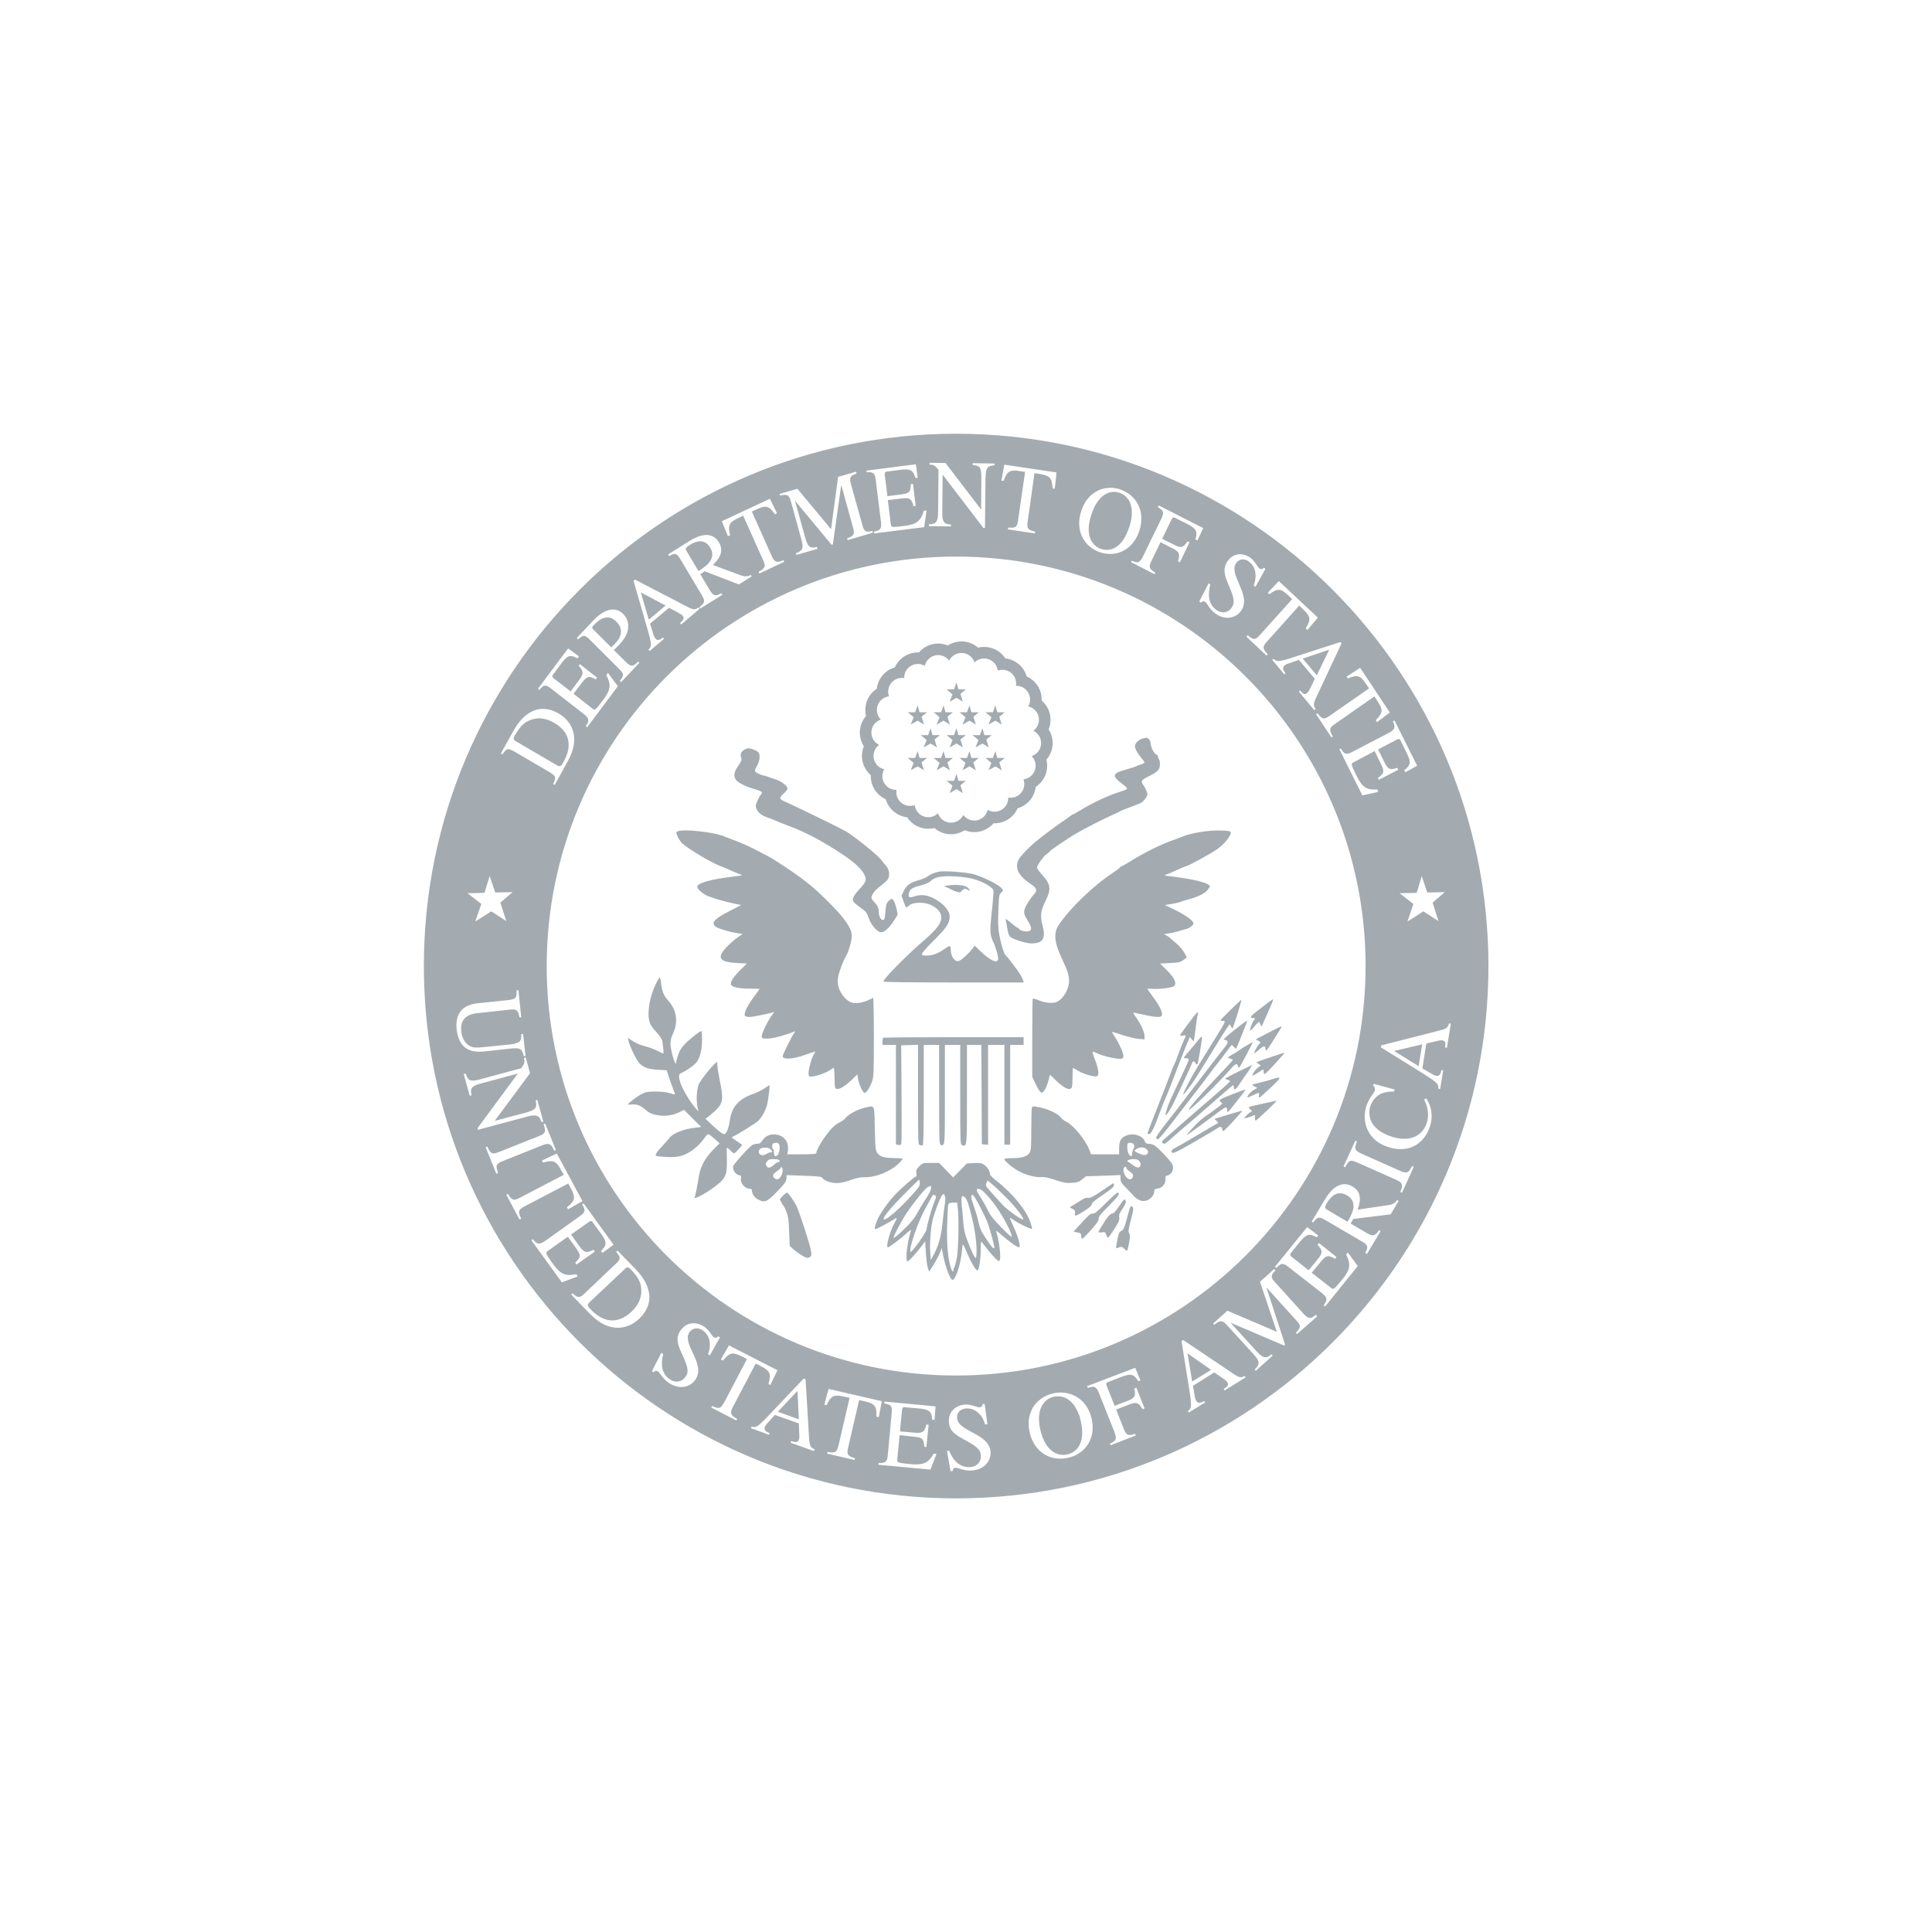 <svg width="98" height="97" viewBox="0 0 98 97" fill="none" xmlns="http://www.w3.org/2000/svg">
<path d="M48.617 34.97L48.517 34.62L48.392 34.97H48.018L48.317 35.219L48.168 35.594L48.517 35.394L48.842 35.594L48.717 35.194L48.992 34.97H48.617Z" fill="#66747B" fill-opacity="0.6"/>
<path d="M46.645 36.129L46.545 35.779L46.42 36.128H46.046L46.345 36.378L46.196 36.753L46.545 36.553L46.87 36.753L46.745 36.353L47.02 36.129H46.645Z" fill="#66747B" fill-opacity="0.6"/>
<path d="M47.96 36.129L47.86 35.779L47.735 36.128H47.36L47.66 36.378L47.51 36.753L47.86 36.553L48.184 36.753L48.059 36.353L48.334 36.129H47.96Z" fill="#66747B" fill-opacity="0.6"/>
<path d="M49.274 36.129L49.175 35.779L49.05 36.128H48.675L48.975 36.378L48.825 36.753L49.175 36.553L49.499 36.753L49.374 36.353L49.649 36.129H49.274Z" fill="#66747B" fill-opacity="0.6"/>
<path d="M50.589 36.129L50.489 35.779L50.364 36.128H49.99L50.289 36.378L50.14 36.753L50.489 36.553L50.814 36.753L50.689 36.353L50.964 36.129H50.589Z" fill="#66747B" fill-opacity="0.6"/>
<path d="M47.302 37.287L47.203 36.938L47.078 37.287H46.703L47.003 37.537L46.853 37.912L47.203 37.712L47.527 37.912L47.402 37.512L47.677 37.287H47.302Z" fill="#66747B" fill-opacity="0.6"/>
<path d="M48.617 37.287L48.517 36.938L48.392 37.287H48.018L48.317 37.537L48.168 37.912L48.517 37.712L48.842 37.912L48.717 37.512L48.992 37.287H48.617Z" fill="#66747B" fill-opacity="0.6"/>
<path d="M49.931 37.287L49.832 36.938L49.707 37.287H49.332L49.632 37.537L49.482 37.912L49.832 37.712L50.156 37.912L50.031 37.512L50.306 37.287H49.931Z" fill="#66747B" fill-opacity="0.6"/>
<path d="M46.645 38.446L46.545 38.097L46.42 38.446H46.046L46.345 38.696L46.196 39.07L46.545 38.871L46.87 39.07L46.745 38.671L47.02 38.446H46.645Z" fill="#66747B" fill-opacity="0.6"/>
<path d="M47.96 38.446L47.86 38.097L47.735 38.446H47.36L47.66 38.696L47.51 39.07L47.86 38.871L48.184 39.07L48.059 38.671L48.334 38.446H47.96Z" fill="#66747B" fill-opacity="0.6"/>
<path d="M49.274 38.446L49.175 38.097L49.05 38.446H48.675L48.975 38.696L48.825 39.07L49.175 38.871L49.499 39.07L49.374 38.671L49.649 38.446H49.274Z" fill="#66747B" fill-opacity="0.6"/>
<path d="M50.589 38.446L50.489 38.097L50.364 38.446H49.99L50.289 38.696L50.14 39.07L50.489 38.871L50.814 39.07L50.689 38.671L50.964 38.446H50.589Z" fill="#66747B" fill-opacity="0.6"/>
<path d="M48.617 39.605L48.517 39.255L48.392 39.605H48.018L48.317 39.855L48.168 40.229L48.517 40.029L48.842 40.229L48.717 39.83L48.992 39.605H48.617Z" fill="#66747B" fill-opacity="0.6"/>
<path fill-rule="evenodd" clip-rule="evenodd" d="M46.811 42.007C46.471 41.931 46.193 41.726 46.017 41.456C45.847 41.437 45.679 41.384 45.522 41.293C45.222 41.121 45.019 40.846 44.93 40.539C44.777 40.471 44.635 40.372 44.513 40.241C44.27 39.98 44.158 39.646 44.171 39.316C44.036 39.201 43.923 39.056 43.843 38.885C43.684 38.547 43.687 38.174 43.819 37.854C43.714 37.692 43.644 37.503 43.621 37.297C43.581 36.927 43.703 36.577 43.929 36.317C43.883 36.131 43.878 35.931 43.923 35.731C43.999 35.391 44.203 35.113 44.473 34.937C44.492 34.767 44.545 34.599 44.636 34.442C44.808 34.142 45.083 33.939 45.39 33.85C45.458 33.697 45.558 33.554 45.689 33.433C45.949 33.191 46.284 33.078 46.613 33.091C46.728 32.956 46.873 32.843 47.044 32.763C47.383 32.604 47.755 32.607 48.075 32.739C48.238 32.634 48.426 32.564 48.632 32.541C49.002 32.501 49.352 32.623 49.612 32.849C49.799 32.803 49.998 32.798 50.199 32.843C50.539 32.919 50.816 33.123 50.992 33.393C51.162 33.412 51.33 33.466 51.487 33.556C51.787 33.728 51.99 34.003 52.079 34.31C52.232 34.379 52.375 34.478 52.496 34.609C52.739 34.87 52.852 35.204 52.838 35.533C52.973 35.648 53.086 35.793 53.166 35.964C53.325 36.303 53.323 36.675 53.191 36.995C53.296 37.158 53.366 37.346 53.388 37.552C53.428 37.922 53.307 38.272 53.08 38.532C53.126 38.719 53.131 38.918 53.087 39.119C53.011 39.459 52.806 39.736 52.536 39.913C52.517 40.082 52.464 40.25 52.373 40.408C52.201 40.707 51.926 40.91 51.619 40.999C51.551 41.152 51.452 41.295 51.321 41.416C51.06 41.659 50.725 41.772 50.396 41.758C50.281 41.893 50.136 42.006 49.965 42.086C49.627 42.245 49.254 42.243 48.934 42.111C48.772 42.216 48.583 42.286 48.377 42.308C48.007 42.349 47.657 42.227 47.397 42C47.211 42.046 47.011 42.051 46.811 42.007ZM47.026 41.448C47.235 41.467 47.436 41.39 47.579 41.249C47.642 41.447 47.792 41.603 47.979 41.678C48.082 41.72 48.196 41.738 48.314 41.725C48.346 41.721 48.377 41.716 48.407 41.708C48.611 41.658 48.775 41.519 48.863 41.338C48.986 41.506 49.177 41.607 49.378 41.619C49.491 41.627 49.607 41.606 49.716 41.555C49.78 41.525 49.837 41.487 49.886 41.443C49.995 41.345 50.068 41.217 50.099 41.078C50.224 41.151 50.368 41.182 50.509 41.17C50.657 41.157 50.803 41.096 50.921 40.987C50.997 40.916 51.054 40.833 51.091 40.742C51.129 40.65 51.146 40.551 51.142 40.452C51.24 40.47 51.34 40.465 51.435 40.441C51.61 40.397 51.767 40.284 51.865 40.115C51.912 40.033 51.94 39.946 51.952 39.858C51.966 39.746 51.953 39.633 51.915 39.529C52.026 39.517 52.131 39.477 52.222 39.416C52.366 39.321 52.474 39.172 52.514 38.991C52.52 38.962 52.525 38.932 52.528 38.903C52.547 38.694 52.47 38.493 52.329 38.351C52.527 38.287 52.683 38.138 52.758 37.951C52.8 37.848 52.818 37.733 52.805 37.615C52.801 37.584 52.796 37.553 52.788 37.522C52.738 37.319 52.599 37.154 52.418 37.066C52.586 36.943 52.687 36.752 52.699 36.551C52.706 36.438 52.686 36.322 52.635 36.213C52.605 36.15 52.567 36.093 52.523 36.043C52.425 35.935 52.297 35.861 52.158 35.83C52.231 35.705 52.262 35.562 52.25 35.421C52.237 35.272 52.176 35.126 52.067 35.008C51.996 34.932 51.912 34.876 51.822 34.839C51.73 34.801 51.631 34.784 51.532 34.787C51.55 34.689 51.545 34.589 51.521 34.495C51.477 34.32 51.364 34.162 51.195 34.065C51.113 34.018 51.026 33.989 50.938 33.978C50.826 33.963 50.713 33.977 50.609 34.015C50.597 33.904 50.557 33.798 50.496 33.707C50.401 33.564 50.252 33.456 50.071 33.416C50.042 33.409 50.012 33.404 49.983 33.402C49.774 33.382 49.573 33.459 49.431 33.6C49.367 33.402 49.218 33.247 49.031 33.171C48.928 33.129 48.813 33.112 48.696 33.125C48.664 33.128 48.633 33.134 48.602 33.141C48.399 33.192 48.234 33.331 48.146 33.511C48.023 33.343 47.832 33.243 47.631 33.23C47.518 33.223 47.403 33.243 47.293 33.294C47.23 33.324 47.173 33.362 47.123 33.407C47.015 33.504 46.941 33.633 46.91 33.772C46.785 33.698 46.642 33.667 46.501 33.68C46.352 33.693 46.206 33.753 46.088 33.863C46.012 33.933 45.956 34.017 45.919 34.107C45.881 34.2 45.864 34.299 45.867 34.397C45.769 34.38 45.669 34.384 45.575 34.408C45.4 34.453 45.242 34.566 45.145 34.735C45.097 34.816 45.069 34.904 45.058 34.992C45.043 35.103 45.057 35.216 45.095 35.32C44.983 35.333 44.878 35.372 44.787 35.433C44.644 35.529 44.536 35.677 44.495 35.858C44.489 35.888 44.484 35.917 44.482 35.946C44.462 36.155 44.539 36.356 44.68 36.499C44.482 36.563 44.327 36.712 44.251 36.899C44.209 37.002 44.192 37.116 44.205 37.234C44.208 37.266 44.214 37.297 44.221 37.327C44.272 37.531 44.411 37.695 44.591 37.783C44.423 37.906 44.323 38.097 44.31 38.298C44.303 38.411 44.323 38.527 44.374 38.636C44.404 38.7 44.442 38.757 44.487 38.806C44.584 38.914 44.713 38.988 44.851 39.019C44.778 39.144 44.748 39.288 44.76 39.429C44.772 39.578 44.833 39.723 44.943 39.841C45.013 39.917 45.097 39.974 45.187 40.011C45.279 40.049 45.379 40.066 45.477 40.062C45.46 40.16 45.464 40.26 45.488 40.355C45.533 40.53 45.645 40.688 45.815 40.785C45.896 40.832 45.984 40.861 46.072 40.872C46.184 40.886 46.296 40.873 46.4 40.835C46.413 40.946 46.452 41.051 46.513 41.142C46.608 41.286 46.757 41.394 46.938 41.434C46.968 41.441 46.997 41.445 47.026 41.448Z" fill="#66747B" fill-opacity="0.6"/>
<path d="M57.57 37.856C57.57 37.704 57.738 37.528 57.941 37.467C58.14 37.407 58.174 37.409 58.27 37.479C58.322 37.517 58.361 37.62 58.369 37.745C58.384 37.944 58.589 38.293 58.692 38.293C58.718 38.293 58.739 38.336 58.739 38.388C58.739 38.44 58.761 38.496 58.787 38.512C58.814 38.529 58.836 38.641 58.836 38.761C58.836 39.033 58.728 39.151 58.276 39.372C57.929 39.54 57.861 39.62 57.951 39.748C58.07 39.915 58.203 40.192 58.203 40.272C58.203 40.397 58.004 40.665 57.863 40.73C57.796 40.761 57.532 40.864 57.278 40.959C57.023 41.053 56.804 41.145 56.791 41.161C56.778 41.177 56.591 41.267 56.377 41.359C56.001 41.521 54.902 42.087 54.551 42.297C54.097 42.571 53.285 43.121 53.251 43.179C53.23 43.215 53.153 43.282 53.08 43.329C52.931 43.425 52.604 43.893 52.604 44.01C52.604 44.052 52.715 44.21 52.852 44.361C53.303 44.858 53.334 45.092 53.033 45.698C52.782 46.204 52.753 46.457 52.888 46.969C53.058 47.613 52.892 47.861 52.3 47.851C52.015 47.846 51.391 47.646 51.232 47.509C51.183 47.467 51.128 47.297 51.094 47.09C51.063 46.898 51.026 46.699 51.012 46.647C50.994 46.585 51.082 46.638 51.275 46.805C51.434 46.944 51.59 47.057 51.621 47.057C51.653 47.057 51.678 47.077 51.678 47.1C51.678 47.172 51.95 47.26 52.123 47.243C52.349 47.222 52.361 47.076 52.165 46.757C51.948 46.404 51.921 46.312 51.975 46.115C52.023 45.941 52.289 45.522 52.46 45.35C52.63 45.18 52.583 45.034 52.299 44.849C51.67 44.441 51.462 44.036 51.664 43.611C51.747 43.437 52.232 42.929 52.586 42.647C53.005 42.312 53.645 41.834 53.884 41.677C54.023 41.586 54.192 41.466 54.259 41.412C54.326 41.358 54.397 41.313 54.416 41.313C54.436 41.312 54.6 41.221 54.782 41.109C55.397 40.731 56.263 40.325 56.786 40.169C56.987 40.11 57.159 40.038 57.169 40.009C57.178 39.981 57.103 39.895 57.001 39.819C56.365 39.342 56.386 39.23 57.156 39.021C57.37 38.963 57.568 38.9 57.594 38.881C57.621 38.862 57.736 38.817 57.85 38.781C57.964 38.745 58.057 38.699 58.057 38.678C58.057 38.658 58.005 38.579 57.942 38.504C57.709 38.226 57.57 37.984 57.57 37.856Z" fill="#66747B" fill-opacity="0.6"/>
<path d="M37.739 38.039C37.582 38.136 37.535 38.269 37.597 38.439C37.634 38.538 37.608 38.607 37.444 38.847C37.222 39.173 37.193 39.371 37.341 39.567C37.447 39.708 37.838 39.9 38.269 40.024C38.638 40.13 38.704 40.179 38.612 40.284C38.501 40.411 38.337 40.764 38.337 40.878C38.337 41.073 38.521 41.295 38.773 41.403C38.905 41.46 39.026 41.507 39.042 41.507C39.058 41.507 39.152 41.543 39.252 41.587C39.352 41.632 39.444 41.672 39.457 41.677C39.471 41.681 39.514 41.699 39.555 41.717C39.595 41.733 39.825 41.822 40.066 41.913C40.803 42.193 41.498 42.55 42.359 43.091C43.234 43.641 43.678 44.022 43.845 44.366C43.973 44.632 43.944 44.717 43.588 45.106C43.289 45.432 43.207 45.606 43.29 45.738C43.316 45.781 43.478 45.915 43.648 46.037C43.929 46.238 43.968 46.287 44.064 46.565C44.177 46.893 44.458 47.234 44.655 47.284C44.808 47.322 45.059 47.121 45.301 46.764C45.409 46.605 45.509 46.443 45.524 46.404C45.539 46.365 45.502 46.168 45.441 45.965C45.318 45.556 45.25 45.513 45.056 45.718C44.963 45.818 44.937 45.912 44.914 46.226C44.883 46.639 44.86 46.696 44.742 46.651C44.648 46.615 44.57 46.419 44.57 46.223C44.57 46.046 44.502 45.91 44.319 45.721C44.22 45.619 44.189 45.549 44.211 45.477C44.266 45.298 44.428 45.109 44.696 44.912C44.84 44.805 44.995 44.663 45.038 44.596C45.153 44.42 45.106 44.087 44.94 43.91C44.869 43.833 44.764 43.705 44.707 43.625C44.528 43.372 43.179 42.292 42.841 42.132C42.734 42.082 42.57 41.997 42.476 41.944C42.262 41.824 39.974 40.719 39.765 40.635C39.529 40.54 39.525 40.446 39.748 40.255C39.856 40.162 39.944 40.047 39.944 39.998C39.944 39.863 39.643 39.628 39.352 39.536C39.209 39.492 39.048 39.436 38.995 39.413C38.941 39.39 38.832 39.357 38.751 39.34C38.527 39.291 38.289 39.165 38.289 39.096C38.289 39.062 38.343 38.938 38.41 38.821C38.556 38.566 38.573 38.246 38.447 38.137C38.352 38.055 38.073 37.952 37.953 37.953C37.91 37.954 37.814 37.993 37.739 38.039Z" fill="#66747B" fill-opacity="0.6"/>
<path d="M34.313 42.213C34.329 42.172 34.432 42.138 34.574 42.126C35.124 42.082 36.394 42.259 36.755 42.43C36.809 42.455 37.082 42.562 37.364 42.666C37.645 42.771 38.127 42.991 38.435 43.156C38.743 43.321 39.028 43.471 39.068 43.489C39.197 43.548 40.388 44.338 40.602 44.506C40.682 44.569 40.89 44.731 41.064 44.867C41.481 45.191 42.37 46.069 42.713 46.497C43.065 46.934 43.206 47.215 43.206 47.474C43.206 47.711 43.044 48.279 42.914 48.494C42.774 48.725 42.579 49.239 42.517 49.538C42.441 49.908 42.555 50.285 42.837 50.595C43.096 50.879 43.333 50.939 43.758 50.831C43.921 50.789 44.072 50.728 44.092 50.695C44.113 50.663 44.13 50.657 44.131 50.682C44.131 50.708 44.158 50.702 44.19 50.67C44.222 50.638 44.266 50.612 44.287 50.612C44.309 50.612 44.326 51.506 44.326 52.599C44.326 54.325 44.316 54.619 44.245 54.827C44.139 55.142 43.955 55.432 43.86 55.432C43.769 55.432 43.569 55.005 43.522 54.708L43.488 54.496L43.213 54.762C42.774 55.187 42.431 55.347 42.36 55.16C42.343 55.118 42.33 54.877 42.33 54.625C42.33 54.372 42.311 54.166 42.288 54.166C42.265 54.166 42.187 54.212 42.115 54.269C41.948 54.4 41.38 54.602 41.174 54.603C41.022 54.604 41.015 54.596 41.015 54.415C41.015 54.194 41.183 53.619 41.299 53.443C41.306 53.432 41.312 53.423 41.318 53.414C41.341 53.38 41.357 53.357 41.351 53.347C41.339 53.329 41.245 53.362 40.963 53.462L40.845 53.504C40.206 53.73 39.699 53.758 39.701 53.568C39.702 53.492 40.157 52.572 40.271 52.416C40.356 52.299 40.356 52.297 40.261 52.334C39.763 52.53 39.2 52.677 38.946 52.679C38.678 52.681 38.653 52.672 38.638 52.57C38.621 52.451 38.95 51.767 39.155 51.492L39.279 51.326L39.161 51.361C38.892 51.44 38.157 51.584 38.021 51.584C37.941 51.584 37.845 51.565 37.808 51.542C37.694 51.469 37.867 51.07 38.216 50.599C38.39 50.364 38.532 50.167 38.532 50.161C38.532 50.154 38.285 50.147 37.984 50.144C37.382 50.138 37.071 50.053 37.072 49.896C37.072 49.753 37.259 49.487 37.583 49.17L37.886 48.872L37.39 48.847C36.612 48.807 36.404 48.641 36.663 48.267C36.815 48.047 37.196 47.691 37.48 47.502L37.67 47.375L37.334 47.321C36.91 47.251 36.368 47.078 36.27 46.98C36.073 46.782 36.26 46.589 37.032 46.196L37.6 45.906L37.226 45.83C36.748 45.733 36.031 45.517 35.807 45.403C35.603 45.298 35.367 45.074 35.367 44.984C35.367 44.788 36.059 44.593 37.242 44.456C37.618 44.413 37.698 44.392 37.591 44.364C37.515 44.343 37.296 44.254 37.103 44.165C36.911 44.076 36.699 43.987 36.632 43.966C36.228 43.84 34.971 43.105 34.613 42.785C34.475 42.663 34.282 42.294 34.313 42.213Z" fill="#66747B" fill-opacity="0.6"/>
<path d="M61.392 42.14C60.849 42.188 60.244 42.314 59.98 42.434C59.927 42.458 59.673 42.553 59.416 42.645C58.862 42.842 58.017 43.264 57.386 43.657C57.136 43.813 56.912 43.941 56.888 43.941C56.864 43.941 56.827 43.969 56.806 44.002C56.784 44.036 56.635 44.149 56.474 44.254C55.497 44.892 54.307 46.029 53.723 46.886C53.424 47.324 53.467 47.787 53.891 48.684C54.161 49.254 54.224 49.455 54.226 49.757C54.23 50.154 53.951 50.644 53.629 50.808C53.434 50.907 53.047 50.881 52.715 50.747C52.548 50.679 52.401 50.636 52.386 50.651C52.372 50.665 52.36 51.563 52.36 52.646V54.615L52.523 54.963C52.612 55.154 52.725 55.343 52.772 55.382C52.85 55.447 52.87 55.44 52.974 55.309C53.037 55.23 53.127 55.017 53.173 54.836L53.258 54.507L53.552 54.794C53.991 55.223 54.314 55.354 54.374 55.128C54.391 55.067 54.404 54.826 54.404 54.592C54.405 54.358 54.415 54.166 54.426 54.166C54.438 54.166 54.553 54.231 54.682 54.311C54.95 54.477 55.512 54.638 55.644 54.588C55.767 54.541 55.724 54.204 55.533 53.726C55.454 53.526 55.407 53.356 55.429 53.347C55.452 53.339 55.54 53.369 55.625 53.413C55.935 53.573 56.762 53.755 56.915 53.696C56.954 53.681 56.985 53.622 56.985 53.564C56.983 53.405 56.777 52.938 56.574 52.632C56.474 52.481 56.4 52.351 56.409 52.342C56.418 52.333 56.656 52.403 56.937 52.498C57.218 52.592 57.585 52.68 57.753 52.694L58.057 52.719L58.056 52.554C58.056 52.356 57.873 51.948 57.638 51.62C57.543 51.489 57.473 51.375 57.481 51.367C57.49 51.359 57.727 51.404 58.008 51.468C58.581 51.598 58.849 51.615 58.923 51.525C59.009 51.42 58.846 51.053 58.514 50.606C58.343 50.375 58.203 50.174 58.203 50.159C58.203 50.144 58.318 50.143 58.459 50.157C58.755 50.187 59.455 50.1 59.55 50.021C59.716 49.883 59.563 49.57 59.124 49.147L58.839 48.873L59.35 48.847C59.806 48.823 59.878 48.807 60.031 48.69L60.202 48.56L60.069 48.316C59.996 48.182 59.826 47.982 59.691 47.871C59.555 47.761 59.404 47.63 59.355 47.58C59.305 47.53 59.207 47.465 59.136 47.436C59.014 47.386 59.023 47.38 59.287 47.343C59.442 47.322 59.661 47.273 59.774 47.235C59.888 47.197 60.05 47.151 60.136 47.133C60.319 47.093 60.54 46.932 60.54 46.839C60.54 46.678 60.002 46.322 59.239 45.978L59.083 45.907L59.459 45.844C59.665 45.81 59.856 45.766 59.883 45.746C59.91 45.726 60.085 45.67 60.272 45.622C60.736 45.503 61.095 45.329 61.244 45.152C61.312 45.071 61.368 44.985 61.368 44.961C61.368 44.79 60.559 44.587 59.274 44.434C59.039 44.406 59.023 44.398 59.143 44.365C59.217 44.344 59.464 44.241 59.691 44.134C59.918 44.028 60.122 43.941 60.144 43.941C60.245 43.941 61.476 43.269 61.771 43.052C62.206 42.733 62.558 42.223 62.382 42.168C62.233 42.121 61.755 42.108 61.392 42.14Z" fill="#66747B" fill-opacity="0.6"/>
<path d="M47.886 44.956C47.843 44.951 47.928 44.932 48.075 44.912C48.528 44.852 48.951 44.897 49.081 45.02C49.23 45.16 49.228 45.231 49.078 45.132C48.979 45.068 48.944 45.065 48.858 45.118C48.803 45.153 48.757 45.198 48.757 45.219C48.757 45.302 48.495 45.247 48.238 45.11C48.087 45.029 47.929 44.96 47.886 44.956Z" fill="#66747B" fill-opacity="0.6"/>
<path fill-rule="evenodd" clip-rule="evenodd" d="M47.613 44.214C47.328 44.288 47.184 44.35 47.064 44.447C46.991 44.507 46.789 44.594 46.615 44.641C46.179 44.758 45.979 44.9 45.842 45.193L45.728 45.437L45.837 45.736C45.897 45.9 45.958 46.035 45.973 46.035C45.988 46.035 46.052 45.986 46.116 45.926C46.291 45.761 46.849 45.742 47.192 45.89C47.62 46.075 47.826 46.396 47.718 46.71C47.626 46.978 47.401 47.237 46.84 47.722C45.945 48.496 44.813 49.648 44.813 49.784C44.813 49.816 46.047 49.833 48.371 49.833H51.929L51.895 49.723C51.877 49.663 51.816 49.537 51.761 49.443C51.623 49.212 51.084 48.503 51.011 48.456C50.932 48.405 50.767 47.863 50.681 47.372C50.631 47.082 50.62 46.764 50.642 46.18C50.67 45.426 50.678 45.377 50.786 45.277C50.898 45.172 50.899 45.17 50.807 45.054C50.66 44.867 49.799 44.443 49.338 44.33C48.938 44.232 47.83 44.158 47.613 44.214ZM49.244 44.552C49.628 44.639 49.992 44.8 50.251 44.998C50.405 45.116 50.406 45.119 50.382 45.466C50.368 45.658 50.324 46.119 50.284 46.491C50.206 47.217 50.223 47.46 50.376 47.762C50.512 48.03 50.661 48.571 50.628 48.675C50.563 48.882 50.202 48.702 49.696 48.211L49.442 47.965L49.334 48.108C49.135 48.371 48.761 48.71 48.635 48.742C48.414 48.797 48.223 48.507 48.222 48.116C48.221 47.943 48.174 47.948 47.893 48.145C47.581 48.365 47.294 48.469 47.003 48.469C46.807 48.469 46.761 48.453 46.761 48.386C46.761 48.34 47.033 48.034 47.365 47.705C48.005 47.071 48.173 46.819 48.173 46.492C48.173 46.233 47.964 45.953 47.583 45.698C47.133 45.398 46.756 45.33 46.348 45.475C46.12 45.556 46.057 45.516 46.101 45.314C46.148 45.101 46.261 45.024 46.689 44.914C46.944 44.849 47.118 44.773 47.207 44.688C47.413 44.491 47.727 44.425 48.343 44.448C48.638 44.459 49.043 44.506 49.244 44.552Z" fill="#66747B" fill-opacity="0.6"/>
<path d="M32.932 51.778C32.828 51.343 32.953 50.585 33.228 49.991C33.33 49.77 33.434 49.589 33.458 49.589C33.483 49.589 33.516 49.706 33.53 49.849C33.574 50.272 33.667 50.504 33.89 50.747C34.317 51.213 34.412 51.819 34.15 52.397C33.984 52.762 33.974 52.898 34.077 53.387C34.151 53.739 34.29 54.076 34.294 53.911C34.295 53.865 34.342 53.686 34.399 53.514C34.476 53.279 34.562 53.139 34.744 52.953C35.033 52.657 35.542 52.263 35.582 52.303C35.598 52.319 35.611 52.522 35.611 52.753C35.611 53.193 35.525 53.578 35.369 53.834C35.279 53.982 34.835 54.307 34.578 54.414C34.421 54.479 34.408 54.574 34.51 54.913C34.597 55.2 34.986 55.867 35.238 56.157L35.431 56.381L35.387 56.186C35.306 55.831 35.336 55.235 35.447 54.994C35.57 54.724 36.269 53.874 36.367 53.874C36.38 53.874 36.39 53.952 36.39 54.047C36.39 54.143 36.445 54.485 36.511 54.809C36.707 55.752 36.674 55.971 36.28 56.339C36.139 56.47 35.97 56.614 35.903 56.66L35.781 56.742L36.027 56.976C36.414 57.344 36.648 57.526 36.734 57.526C36.842 57.526 36.965 57.229 37.018 56.839C37.113 56.142 37.472 55.736 38.22 55.48C38.378 55.425 38.623 55.304 38.763 55.212C38.903 55.118 39.025 55.042 39.033 55.042C39.058 55.042 38.98 55.709 38.923 55.985C38.865 56.264 38.657 56.658 38.47 56.844C38.352 56.961 37.394 57.561 37.209 57.634C37.16 57.653 37.12 57.678 37.12 57.689C37.12 57.7 37.24 57.791 37.386 57.891L37.651 58.074L37.471 58.285C37.372 58.401 37.267 58.497 37.239 58.498C37.21 58.499 37.124 58.434 37.047 58.353C36.97 58.273 36.895 58.207 36.879 58.207C36.864 58.207 36.859 58.454 36.869 58.756C36.892 59.466 36.838 59.664 36.544 59.954C36.305 60.189 35.705 60.587 35.391 60.718C35.218 60.791 35.21 60.79 35.243 60.706C35.28 60.614 35.369 60.169 35.459 59.621C35.535 59.163 35.773 58.728 36.165 58.33L36.5 57.99L36.241 57.758C36.098 57.63 35.956 57.526 35.924 57.526C35.893 57.526 35.811 57.608 35.743 57.708C35.454 58.135 34.979 58.504 34.567 58.623C34.35 58.686 34.161 58.701 33.808 58.684C33.55 58.671 33.312 58.645 33.281 58.626C33.211 58.582 33.325 58.41 33.646 58.075C33.767 57.949 33.908 57.786 33.961 57.713C34.108 57.506 34.63 57.285 35.131 57.218L35.564 57.16L34.696 56.296L34.426 56.428C34.091 56.592 33.671 56.636 33.266 56.55C33.031 56.5 32.915 56.441 32.731 56.278C32.489 56.063 32.272 55.988 32.007 56.027C31.927 56.038 31.862 56.032 31.862 56.012C31.862 55.95 32.343 55.589 32.58 55.475C32.769 55.383 32.886 55.365 33.272 55.367C33.559 55.369 33.828 55.399 33.977 55.448C34.11 55.491 34.226 55.518 34.236 55.508C34.245 55.499 34.216 55.407 34.171 55.303C34.126 55.2 34.028 54.929 33.953 54.702L33.817 54.288L33.363 54.261C32.844 54.231 32.578 54.123 32.379 53.862C32.226 53.661 31.929 53.027 31.884 52.805L31.849 52.637L31.965 52.72C32.198 52.886 32.476 53.013 32.751 53.077C32.905 53.113 33.162 53.209 33.321 53.289C33.481 53.37 33.626 53.436 33.644 53.436C33.673 53.436 33.654 53.181 33.595 52.812C33.578 52.705 33.473 52.546 33.28 52.335C33.059 52.094 32.976 51.962 32.932 51.778Z" fill="#66747B" fill-opacity="0.6"/>
<path d="M64.329 50.849C64.204 50.946 63.947 51.144 63.759 51.288C63.423 51.546 63.373 51.634 63.562 51.634C63.673 51.634 63.681 51.671 63.59 51.776C63.517 51.861 63.413 52.144 63.413 52.257C63.413 52.298 63.471 52.256 63.547 52.161C63.724 51.938 63.851 51.813 63.876 51.837C63.886 51.848 63.916 51.911 63.942 51.977C63.987 52.095 63.989 52.093 64.07 51.902C64.115 51.795 64.202 51.598 64.263 51.464C64.47 51.016 64.595 50.706 64.576 50.69C64.566 50.681 64.455 50.752 64.329 50.849Z" fill="#66747B" fill-opacity="0.6"/>
<path d="M61.904 51.753C61.904 51.738 62.139 51.497 62.426 51.217C62.713 50.938 62.956 50.709 62.965 50.709C62.983 50.709 62.98 50.722 62.828 51.245C62.769 51.446 62.703 51.654 62.681 51.707C62.659 51.761 62.614 51.891 62.582 51.996C62.528 52.173 62.519 52.18 62.457 52.096C62.42 52.046 62.39 51.982 62.389 51.953C62.388 51.904 62.087 52.359 61.684 53.02C61.447 53.41 60.907 54.28 60.656 54.677C60.429 55.034 60.045 55.538 60.019 55.511C59.985 55.477 60.415 54.65 60.73 54.142C60.896 53.874 61.051 53.622 61.075 53.582C61.099 53.542 61.303 53.213 61.528 52.851L61.588 52.755C62.036 52.036 62.154 51.847 62.111 51.797C62.095 51.78 62.059 51.78 62.011 51.78L61.993 51.78C61.944 51.78 61.904 51.768 61.904 51.753Z" fill="#66747B" fill-opacity="0.6"/>
<path d="M60.575 51.527C60.5 51.626 60.308 51.88 60.149 52.091C59.989 52.302 59.858 52.493 59.858 52.516C59.858 52.538 59.924 52.544 60.005 52.528C60.176 52.493 60.179 52.506 60.06 52.744C60.01 52.843 59.886 53.154 59.784 53.436C59.683 53.717 59.583 53.969 59.562 53.996C59.542 54.023 59.427 54.308 59.307 54.629C59.187 54.95 58.975 55.498 58.836 55.846C58.543 56.581 58.203 57.473 58.203 57.508C58.203 57.522 58.248 57.525 58.303 57.517C58.406 57.501 58.548 57.197 58.906 56.23C58.997 55.986 59.094 55.744 59.123 55.694C59.152 55.644 59.288 55.307 59.426 54.945C59.947 53.582 60.112 53.162 60.197 52.973C60.245 52.866 60.3 52.735 60.318 52.681C60.35 52.588 60.355 52.589 60.443 52.705C60.492 52.771 60.542 52.815 60.553 52.802C60.564 52.789 60.607 52.493 60.649 52.145C60.691 51.797 60.741 51.474 60.76 51.427C60.818 51.283 60.718 51.337 60.575 51.527Z" fill="#66747B" fill-opacity="0.6"/>
<path d="M62.129 52.745C62.024 52.732 62.087 52.666 62.6 52.257C63.177 51.797 63.306 51.715 63.251 51.841C63.236 51.875 63.134 52.132 63.025 52.413C62.841 52.885 62.736 53.133 62.693 53.191C62.684 53.205 62.634 53.161 62.582 53.094C62.521 53.015 62.476 52.992 62.452 53.026C62.366 53.15 61.682 54.046 61.657 54.069C61.641 54.082 61.533 54.224 61.416 54.385C61.233 54.636 60.871 55.108 60.129 56.065C60.036 56.185 59.694 56.628 59.37 57.048C58.971 57.567 58.758 57.804 58.711 57.785C58.673 57.771 58.641 57.737 58.641 57.71C58.641 57.658 58.907 57.275 59.141 56.99C59.274 56.828 60.124 55.724 60.639 55.042C61.062 54.484 61.997 53.271 62.152 53.081C62.319 52.876 62.311 52.769 62.129 52.745Z" fill="#66747B" fill-opacity="0.6"/>
<path d="M64.344 52.378L63.692 52.72L63.825 52.79C63.958 52.859 63.958 52.86 63.863 52.965C63.761 53.078 63.596 53.392 63.624 53.42C63.634 53.429 63.743 53.347 63.867 53.238C64.096 53.037 64.192 53.024 64.192 53.195C64.192 53.362 64.261 53.298 64.498 52.912C64.626 52.705 64.798 52.43 64.881 52.301C64.963 52.173 65.023 52.06 65.013 52.052C65.003 52.043 64.702 52.19 64.344 52.378Z" fill="#66747B" fill-opacity="0.6"/>
<path d="M60.212 53.438C60.396 53.228 60.681 52.885 60.834 52.691C60.893 52.616 60.952 52.566 60.967 52.58C61 52.614 60.781 53.935 60.733 53.989C60.712 54.012 60.671 53.984 60.64 53.928C60.564 53.785 60.514 53.799 60.441 53.983C60.407 54.071 60.276 54.361 60.15 54.629C60.024 54.896 59.815 55.346 59.684 55.627C59.323 56.407 59.015 56.834 59.157 56.358C59.26 56.01 59.29 55.942 60 54.439C60.163 54.094 60.297 53.782 60.297 53.745C60.297 53.707 60.245 53.679 60.175 53.679C60.017 53.679 60.021 53.654 60.212 53.438Z" fill="#66747B" fill-opacity="0.6"/>
<path d="M44.797 52.64C44.779 52.658 44.764 52.746 44.764 52.835V52.998H45.446V58.05L45.567 58.073C45.656 58.09 45.695 58.071 45.718 58C45.735 57.947 45.741 56.805 45.731 55.462L45.714 53.022L46.566 52.994V55.524C46.566 58.008 46.568 58.055 46.663 58.086C46.716 58.102 46.782 58.103 46.809 58.086C46.841 58.066 46.858 57.175 46.858 55.526V52.998H47.637V55.524C47.637 57.889 47.643 58.051 47.722 58.072L47.734 58.075C47.769 58.084 47.797 58.092 47.821 58.084C47.929 58.048 47.929 57.687 47.929 55.668L47.929 52.998H48.708V55.526C48.708 58.032 48.709 58.055 48.808 58.086L48.814 58.088C48.86 58.103 48.897 58.115 48.927 58.105C49.049 58.064 49.049 57.655 49.049 55.563V52.998H49.779L49.804 58.037L50.12 58.068V52.998H50.948V58.061H51.24V52.998H51.922V52.608H48.376C46.425 52.608 44.815 52.623 44.797 52.64Z" fill="#66747B" fill-opacity="0.6"/>
<path d="M62.891 53.249C62.939 53.208 63.103 53.103 63.256 53.016C63.409 52.929 63.542 52.856 63.55 52.855C63.574 52.85 62.92 54.086 62.869 54.141C62.842 54.171 62.815 54.148 62.797 54.08C62.756 53.924 62.667 53.945 62.485 54.154C61.755 54.989 60.297 56.407 60.297 56.281C60.297 56.201 60.91 55.496 61.684 54.687C62.139 54.21 62.519 53.8 62.528 53.776C62.536 53.751 62.487 53.717 62.418 53.7C62.349 53.683 62.293 53.654 62.293 53.637C62.293 53.62 62.408 53.543 62.549 53.465C62.689 53.388 62.843 53.291 62.891 53.249Z" fill="#66747B" fill-opacity="0.6"/>
<path d="M64.582 53.577C64.273 53.68 63.956 53.79 63.876 53.822L63.73 53.88L63.952 54.048L63.805 54.156C63.66 54.264 63.471 54.556 63.547 54.556C63.568 54.556 63.7 54.48 63.84 54.388C64.094 54.221 64.095 54.221 64.095 54.336C64.095 54.4 64.113 54.464 64.135 54.477C64.157 54.491 64.344 54.318 64.551 54.092C64.962 53.643 65.183 53.386 65.158 53.389C65.149 53.389 64.889 53.474 64.582 53.577Z" fill="#66747B" fill-opacity="0.6"/>
<path d="M62.15 54.709C62.152 54.691 62.453 54.531 62.819 54.352C63.186 54.173 63.493 54.025 63.502 54.023C63.529 54.018 63.305 54.379 63.217 54.483C63.172 54.536 63.033 54.74 62.908 54.935C62.69 55.278 62.585 55.342 62.585 55.133C62.585 55.079 62.565 55.042 62.54 55.051C62.516 55.059 62.008 55.494 61.413 56.016C60.818 56.538 60.274 57.009 60.204 57.062C60.135 57.116 59.849 57.363 59.569 57.611C59.113 58.018 59.054 58.056 58.987 57.989C58.92 57.922 58.922 57.906 59.008 57.823C59.109 57.726 61.261 55.852 61.971 55.242C62.202 55.045 62.39 54.864 62.39 54.842C62.39 54.819 62.336 54.787 62.269 54.77C62.202 54.754 62.148 54.726 62.15 54.709Z" fill="#66747B" fill-opacity="0.6"/>
<path d="M64.703 54.685C64.65 54.697 64.562 54.726 64.508 54.749C64.455 54.772 64.208 54.839 63.961 54.898C63.713 54.957 63.51 55.013 63.51 55.022C63.51 55.032 63.57 55.071 63.643 55.109L63.776 55.179L63.599 55.283C63.426 55.385 63.235 55.611 63.282 55.659C63.295 55.672 63.417 55.626 63.553 55.557C63.859 55.402 63.892 55.401 63.863 55.554C63.85 55.621 63.859 55.675 63.882 55.673C63.905 55.672 64.165 55.443 64.46 55.164C64.981 54.67 65.007 54.619 64.703 54.685Z" fill="#66747B" fill-opacity="0.6"/>
<path d="M61.916 55.891C61.791 55.799 61.853 55.759 62.536 55.492C62.871 55.361 63.154 55.26 63.164 55.269C63.175 55.277 63.109 55.379 63.018 55.494C62.927 55.61 62.732 55.861 62.585 56.052C62.438 56.244 62.301 56.402 62.281 56.403C62.261 56.405 62.244 56.351 62.244 56.284C62.244 56.118 62.174 56.131 61.884 56.349C61.51 56.631 60.405 57.443 60.283 57.526C60.176 57.598 60.176 57.598 60.288 57.453C60.493 57.185 60.902 56.785 61.124 56.635C61.487 56.39 62.001 56.005 62.001 55.978C62.001 55.965 61.962 55.926 61.916 55.891Z" fill="#66747B" fill-opacity="0.6"/>
<path d="M63.954 56.001C63.488 56.105 63.348 56.136 63.344 56.178C63.343 56.197 63.366 56.217 63.401 56.246L63.42 56.263C63.507 56.339 63.518 56.37 63.468 56.391C63.36 56.434 63.094 56.687 63.124 56.717C63.139 56.732 63.265 56.701 63.404 56.648L63.656 56.552V56.698C63.656 56.778 63.673 56.843 63.693 56.842C63.713 56.841 63.97 56.612 64.265 56.332C64.559 56.053 64.779 55.827 64.752 55.829C64.725 55.831 64.418 55.897 64.07 55.975L63.954 56.001Z" fill="#66747B" fill-opacity="0.6"/>
<path fill-rule="evenodd" clip-rule="evenodd" d="M42.903 56.695C43.055 56.508 43.511 56.266 43.864 56.186C43.902 56.177 43.937 56.169 43.969 56.161C44.111 56.127 44.201 56.105 44.258 56.139C44.354 56.195 44.358 56.41 44.37 56.988C44.371 57.066 44.373 57.151 44.375 57.242C44.398 58.266 44.407 58.357 44.501 58.484C44.641 58.672 44.859 58.737 45.361 58.74C45.595 58.742 45.787 58.76 45.787 58.782C45.787 58.803 45.694 58.91 45.58 59.021C45.156 59.432 44.395 59.731 43.823 59.712C43.648 59.706 43.441 59.75 43.143 59.856C42.851 59.961 42.627 60.009 42.437 60.008C42.141 60.007 41.787 59.879 41.712 59.746C41.676 59.681 41.52 59.663 40.782 59.636L39.895 59.604L39.895 59.746C39.895 59.919 39.815 60.032 39.381 60.477C38.899 60.972 38.772 61.02 38.441 60.834C38.264 60.735 38.143 60.553 38.143 60.389C38.143 60.34 38.108 60.301 38.065 60.301C37.781 60.301 37.522 59.999 37.587 59.742C37.609 59.652 37.59 59.628 37.477 59.605C37.308 59.571 37.147 59.323 37.188 59.159C37.219 59.038 37.996 58.174 38.164 58.075C38.219 58.043 38.332 58.015 38.414 58.014C38.533 58.013 38.589 57.975 38.683 57.83C38.987 57.36 39.801 57.48 39.945 58.017C39.974 58.122 39.983 58.285 39.965 58.379L39.933 58.548H40.669C41.225 58.548 41.405 58.533 41.405 58.487C41.406 58.365 41.642 57.931 41.884 57.607C42.169 57.224 42.38 57.025 42.622 56.912C42.716 56.868 42.842 56.77 42.903 56.695ZM39.451 58.58C39.528 58.487 39.572 58.233 39.535 58.087C39.505 57.967 39.386 57.931 39.226 57.996C39.154 58.025 39.144 58.237 39.214 58.28C39.241 58.297 39.263 58.386 39.263 58.478C39.263 58.655 39.35 58.702 39.451 58.58ZM39.079 58.451C39.19 58.451 39.189 58.39 39.076 58.288C38.97 58.192 38.683 58.182 38.561 58.271C38.508 58.31 38.481 58.38 38.491 58.453C38.512 58.601 38.721 58.64 38.883 58.527C38.943 58.485 39.031 58.451 39.079 58.451ZM39.485 58.938C39.579 58.938 39.574 58.858 39.478 58.821C39.371 58.78 39.054 58.785 38.995 58.829C38.86 58.928 38.818 59.03 38.871 59.129C38.946 59.269 39.067 59.255 39.255 59.084C39.343 59.003 39.446 58.938 39.485 58.938ZM39.437 59.814C39.557 59.814 39.701 59.566 39.701 59.359C39.701 59.291 39.679 59.222 39.652 59.206C39.625 59.189 39.603 59.198 39.603 59.226C39.603 59.254 39.516 59.335 39.409 59.406C39.301 59.477 39.214 59.572 39.214 59.616C39.214 59.728 39.31 59.814 39.437 59.814Z" fill="#66747B" fill-opacity="0.6"/>
<path fill-rule="evenodd" clip-rule="evenodd" d="M52.341 56.191C52.325 56.233 52.312 56.727 52.312 57.289C52.312 58.089 52.296 58.339 52.24 58.447C52.136 58.648 51.855 58.743 51.361 58.743C51.128 58.743 50.948 58.763 50.948 58.79C50.948 58.881 51.289 59.177 51.621 59.374C51.982 59.589 52.546 59.74 52.847 59.703C52.958 59.689 53.196 59.74 53.529 59.85C53.967 59.995 54.087 60.015 54.371 59.996C54.651 59.976 54.731 59.949 54.894 59.819L55.085 59.665L56.84 59.604V59.787C56.84 59.944 56.878 60.009 57.095 60.227C57.236 60.369 57.411 60.552 57.483 60.634C57.678 60.854 57.889 60.949 58.094 60.91C58.322 60.868 58.544 60.644 58.544 60.457C58.544 60.327 58.562 60.31 58.74 60.282C58.971 60.245 59.139 60.027 59.117 59.791C59.107 59.678 59.126 59.641 59.201 59.627C59.432 59.585 59.565 59.312 59.473 59.07C59.413 58.911 58.713 58.175 58.534 58.081C58.462 58.044 58.337 58.013 58.257 58.013C58.158 58.013 58.103 57.984 58.083 57.92C57.987 57.617 57.538 57.456 57.158 57.588C56.869 57.69 56.767 57.859 56.768 58.235L56.769 58.548H55.343L55.264 58.341C55.069 57.831 54.45 57.068 54.097 56.901C53.98 56.847 53.849 56.746 53.803 56.677C53.694 56.511 53.203 56.268 52.804 56.184C52.397 56.097 52.377 56.097 52.341 56.191ZM57.517 58.053C57.55 58.116 57.544 58.182 57.494 58.278C57.456 58.352 57.424 58.465 57.424 58.529C57.424 58.675 57.355 58.678 57.256 58.537C57.181 58.43 57.151 58.058 57.213 57.996C57.279 57.931 57.471 57.967 57.517 58.053ZM58.186 58.313C58.286 58.424 58.23 58.563 58.075 58.587C57.949 58.606 57.5 58.404 57.553 58.352C57.743 58.165 58.035 58.146 58.186 58.313ZM57.785 58.885C57.896 59.008 57.869 59.201 57.738 59.22C57.683 59.228 57.556 59.169 57.455 59.089C57.355 59.009 57.246 58.933 57.214 58.92C57.107 58.876 57.293 58.793 57.502 58.792C57.637 58.792 57.728 58.822 57.785 58.885ZM57.132 59.242C57.132 59.276 57.209 59.355 57.303 59.419C57.396 59.482 57.473 59.563 57.473 59.597C57.473 59.862 57.238 59.894 57.087 59.65C56.951 59.429 56.953 59.181 57.091 59.181C57.114 59.181 57.132 59.209 57.132 59.242Z" fill="#66747B" fill-opacity="0.6"/>
<path d="M61.611 56.745C61.625 56.742 61.942 56.647 62.317 56.533C62.692 56.419 63.007 56.332 63.017 56.34C63.028 56.347 62.808 56.598 62.531 56.897C62.087 57.374 62.023 57.427 62.009 57.325C61.984 57.147 61.926 57.119 61.775 57.212C61.698 57.259 61.559 57.346 61.465 57.404C61.372 57.462 61.13 57.604 60.93 57.719C60.729 57.834 60.338 58.058 60.06 58.217C59.783 58.376 59.525 58.494 59.488 58.48C59.372 58.435 59.413 58.326 59.578 58.242C59.732 58.165 60.034 57.991 60.522 57.701C61.269 57.256 61.723 56.993 61.773 56.976C61.808 56.964 61.782 56.915 61.709 56.853C61.642 56.796 61.598 56.748 61.611 56.745Z" fill="#66747B" fill-opacity="0.6"/>
<path fill-rule="evenodd" clip-rule="evenodd" d="M46.628 59.158C46.479 59.307 46.46 59.352 46.484 59.499C46.499 59.592 46.493 59.668 46.472 59.668C46.408 59.668 45.741 60.241 45.443 60.552C45.069 60.941 44.629 61.563 44.492 61.898C44.385 62.158 44.345 62.346 44.398 62.346C44.453 62.346 45.098 62.01 45.271 61.891C45.376 61.819 45.471 61.771 45.484 61.783C45.496 61.796 45.45 61.903 45.381 62.02C45.149 62.416 44.915 63.271 45.038 63.271C45.098 63.271 45.684 62.831 45.959 62.58C46.189 62.369 46.232 62.345 46.2 62.444C46.035 62.962 45.931 63.749 46.002 63.936C46.032 64.013 46.075 63.985 46.297 63.746C46.441 63.592 46.642 63.351 46.745 63.211L46.931 62.956L46.965 63.54C46.983 63.861 47.029 64.209 47.065 64.313L47.132 64.503L47.344 64.168C47.461 63.983 47.605 63.712 47.665 63.564L47.774 63.296L47.806 63.49C47.911 64.124 48.171 64.869 48.303 64.913C48.459 64.965 48.722 64.178 48.793 63.446L48.799 63.383C48.813 63.231 48.821 63.145 48.845 63.14C48.877 63.134 48.937 63.274 49.077 63.6L49.12 63.702C49.289 64.096 49.507 64.44 49.587 64.44C49.659 64.44 49.744 63.887 49.747 63.401C49.75 62.998 49.76 62.936 49.812 63.011C49.846 63.06 49.9 63.131 49.931 63.167C49.962 63.203 50.062 63.329 50.151 63.446C50.24 63.563 50.395 63.737 50.496 63.831C50.676 64.001 50.678 64.002 50.718 63.893C50.783 63.718 50.665 62.833 50.529 62.468C50.503 62.4 50.559 62.429 50.714 62.565C51.236 63.023 51.654 63.312 51.713 63.253C51.773 63.193 51.615 62.651 51.409 62.212C51.293 61.964 51.209 61.762 51.222 61.762C51.236 61.762 51.346 61.83 51.466 61.912C51.714 62.083 52.31 62.364 52.346 62.328C52.359 62.314 52.323 62.163 52.266 61.99C52.066 61.39 51.335 60.499 50.547 59.896C50.354 59.749 50.218 59.608 50.218 59.557C50.218 59.413 50.084 59.196 49.924 59.082C49.795 58.991 49.724 58.979 49.41 58.994L49.045 59.013L48.348 59.723L47.635 58.986H47.217C46.804 58.986 46.798 58.988 46.628 59.158ZM46.313 60.557C45.662 61.291 44.921 61.935 44.831 61.844C44.738 61.752 45.401 61.001 46.566 59.88C46.63 59.818 46.641 59.83 46.654 59.982C46.668 60.137 46.632 60.198 46.313 60.557ZM51.062 60.764C51.501 61.204 51.956 61.793 51.901 61.848C51.844 61.904 51.096 61.376 50.853 61.109L50.672 60.91C50.085 60.264 49.995 60.166 50.01 60.086C50.012 60.071 50.018 60.057 50.025 60.041C50.029 60.032 50.033 60.023 50.037 60.012L50.089 59.873L50.333 60.075C50.467 60.186 50.795 60.496 51.062 60.764ZM47.222 60.313C47.204 60.4 47.085 60.625 46.958 60.812C46.831 61 46.646 61.309 46.546 61.5C46.421 61.741 46.243 61.968 45.967 62.242C45.574 62.631 45.358 62.811 45.326 62.777C45.293 62.743 45.739 61.902 45.986 61.532C46.358 60.976 46.948 60.253 47.069 60.204C47.24 60.135 47.257 60.147 47.222 60.313ZM49.979 60.532C50.313 60.884 50.521 61.16 50.829 61.666C51.125 62.153 51.364 62.677 51.312 62.728C51.295 62.745 51.053 62.525 50.773 62.239C50.397 61.854 50.228 61.64 50.121 61.412C50.041 61.243 49.878 60.951 49.758 60.764C49.509 60.374 49.492 60.301 49.648 60.301C49.717 60.301 49.842 60.388 49.979 60.532ZM47.943 60.726C47.957 60.8 47.948 60.971 47.923 61.104C47.898 61.238 47.848 61.644 47.812 62.005C47.741 62.709 47.605 63.199 47.356 63.651L47.214 63.909L47.185 63.501C47.154 63.065 47.206 62.347 47.301 61.908C47.332 61.761 47.434 61.443 47.526 61.202C47.782 60.535 47.884 60.419 47.943 60.726ZM47.44 60.639C47.5 60.678 47.491 60.733 47.378 61.008C47.242 61.338 47.004 62.191 47.004 62.346C47.004 62.485 46.246 63.552 46.189 63.494C46.077 63.382 46.57 61.943 46.949 61.279C47.049 61.103 47.173 60.876 47.225 60.776C47.326 60.578 47.335 60.573 47.44 60.639ZM49.699 61.184C49.854 61.481 50.023 61.834 50.077 61.969C50.205 62.294 50.471 63.278 50.44 63.309C50.395 63.353 50.27 63.216 50.053 62.887C49.759 62.442 49.707 62.326 49.614 61.908C49.57 61.707 49.466 61.361 49.385 61.138C49.238 60.739 49.228 60.571 49.354 60.62C49.389 60.633 49.545 60.887 49.699 61.184ZM49.138 61.142C49.404 62.055 49.536 62.833 49.536 63.477C49.536 63.658 49.517 63.807 49.493 63.807C49.439 63.807 49.282 63.477 49.064 62.906C48.926 62.544 48.889 62.366 48.853 61.883C48.829 61.562 48.796 61.196 48.779 61.071C48.763 60.945 48.763 60.798 48.78 60.743C48.809 60.651 48.82 60.649 48.924 60.717C49 60.767 49.068 60.902 49.138 61.142ZM48.584 61.281C48.646 61.837 48.619 63.324 48.538 63.782C48.495 64.023 48.439 64.241 48.414 64.267C48.388 64.292 48.368 64.353 48.368 64.401C48.368 64.554 48.288 64.495 48.229 64.298C48.077 63.791 48.017 63.104 48.043 62.151C48.057 61.629 48.082 61.158 48.099 61.104C48.123 61.028 48.175 61.006 48.34 61.001L48.551 60.996L48.584 61.281Z" fill="#66747B" fill-opacity="0.6"/>
<path d="M55.178 60.755C55.308 60.779 55.447 60.706 56.058 60.289C56.284 60.135 56.475 60.009 56.484 60.009C56.492 60.009 56.499 60.059 56.499 60.119C56.499 60.206 56.377 60.312 55.939 60.608C55.541 60.877 55.379 61.014 55.379 61.083C55.379 61.149 55.263 61.253 55.002 61.421C54.578 61.692 54.488 61.718 54.526 61.555C54.557 61.423 54.518 61.362 54.358 61.294C54.24 61.243 54.242 61.24 54.48 61.102C54.613 61.024 54.798 60.91 54.892 60.847C54.996 60.776 55.107 60.741 55.178 60.755Z" fill="#66747B" fill-opacity="0.6"/>
<path d="M39.709 60.657L39.553 60.819L39.635 60.986C39.681 61.078 39.734 61.164 39.754 61.178C39.774 61.192 39.838 61.323 39.896 61.47C39.98 61.685 40.007 61.88 40.029 62.465L40.057 63.193L40.208 63.332C40.415 63.523 40.771 63.756 40.909 63.791C40.982 63.809 41.052 63.791 41.102 63.741C41.172 63.671 41.174 63.627 41.118 63.357C41.044 62.993 40.524 61.405 40.404 61.172C40.251 60.876 39.98 60.496 39.922 60.496C39.891 60.496 39.795 60.568 39.709 60.657Z" fill="#66747B" fill-opacity="0.6"/>
<path d="M55.426 61.556C55.526 61.567 55.651 61.467 56.084 61.033C56.378 60.737 56.644 60.496 56.675 60.496C56.851 60.496 56.737 60.673 56.251 61.157C55.824 61.583 55.722 61.712 55.73 61.813C55.737 61.909 55.646 62.045 55.354 62.374C55.142 62.613 54.94 62.816 54.906 62.824C54.866 62.834 54.843 62.789 54.843 62.697C54.843 62.571 54.822 62.55 54.65 62.511L54.457 62.468L54.88 62.005C55.226 61.627 55.326 61.545 55.426 61.556Z" fill="#66747B" fill-opacity="0.6"/>
<path d="M56.759 61.19C56.587 61.448 56.49 61.547 56.401 61.559C56.309 61.571 56.212 61.68 56 62.005C55.846 62.241 55.72 62.457 55.72 62.484C55.72 62.515 55.788 62.524 55.891 62.507C56.048 62.481 56.065 62.491 56.114 62.632C56.144 62.716 56.183 62.784 56.202 62.784C56.221 62.784 56.364 62.586 56.519 62.344C56.758 61.973 56.798 61.88 56.772 61.754C56.748 61.631 56.779 61.55 56.938 61.31C57.065 61.12 57.124 60.985 57.105 60.927C57.09 60.877 57.058 60.837 57.035 60.837C57.013 60.837 56.888 60.995 56.759 61.19Z" fill="#66747B" fill-opacity="0.6"/>
<path d="M56.864 62.443C57 62.392 57.038 62.294 57.276 61.384C57.333 61.168 57.377 61.135 57.465 61.241C57.503 61.287 57.477 61.456 57.365 61.874C57.233 62.369 57.222 62.46 57.277 62.563C57.328 62.658 57.329 62.742 57.282 62.989L57.273 63.034C57.219 63.319 57.199 63.426 57.158 63.435C57.134 63.44 57.102 63.409 57.051 63.36L57.037 63.347C56.921 63.235 56.886 63.226 56.768 63.271C56.693 63.299 56.624 63.315 56.614 63.305C56.604 63.296 56.633 63.107 56.677 62.886C56.743 62.558 56.777 62.476 56.864 62.443Z" fill="#66747B" fill-opacity="0.6"/>
<path d="M57.272 26.756L57.309 26.663L57.327 26.569L57.354 26.474L57.391 26.305L57.409 26.136V25.844L57.4 25.779L57.382 25.722L57.373 25.656L57.318 25.487L57.29 25.44L57.272 25.393L57.244 25.346L57.208 25.308L57.18 25.271L57.143 25.233L57.116 25.195L57.079 25.158L57.042 25.13L56.997 25.101L56.96 25.083L56.923 25.054L56.877 25.036L56.841 25.017L56.795 24.998C56.336 24.838 55.712 25.036 55.364 26.089C55.024 27.095 55.346 27.669 55.841 27.838C56.345 28.017 56.941 27.763 57.272 26.756Z" fill="#66747B" fill-opacity="0.6"/>
<path d="M66.793 34.251L67.426 32.953L66.078 33.405L66.793 34.251Z" fill="#66747B" fill-opacity="0.6"/>
<path d="M35.505 28.929L35.431 28.966L34.826 27.951C34.752 27.828 34.771 27.782 34.991 27.64C35.156 27.537 35.697 27.217 36.018 27.772L36.055 27.828L36.064 27.857L36.073 27.875L36.092 27.904L36.101 27.932V27.96L36.11 27.988L36.119 28.007V28.035L36.128 28.054V28.176L36.119 28.205V28.223L36.11 28.27L36.092 28.308L36.083 28.355L36.064 28.393L36.037 28.43L36.009 28.477L35.991 28.515L35.954 28.543L35.899 28.618L35.862 28.647L35.826 28.684L35.569 28.882L35.532 28.901L35.505 28.929Z" fill="#66747B" fill-opacity="0.6"/>
<path d="M32.505 30.048L33.762 30.715L32.909 31.43L32.505 30.048Z" fill="#66747B" fill-opacity="0.6"/>
<path d="M31.028 32.812L31.001 32.831L30.111 31.947C30.001 31.844 30.028 31.797 30.129 31.693L30.134 31.689C30.285 31.534 30.767 31.04 31.258 31.524C31.771 32.032 31.331 32.502 31.203 32.634L31.184 32.662L31.157 32.69L31.129 32.709L31.074 32.765L31.047 32.784L31.028 32.812Z" fill="#66747B" fill-opacity="0.6"/>
<path d="M28.258 38.821L28.276 38.83L28.286 38.84H28.295L28.313 38.849H28.322L28.331 38.858H28.359L28.368 38.868H28.377L28.387 38.858H28.414L28.423 38.849H28.432L28.451 38.83H28.46L28.497 38.793L28.506 38.774L28.524 38.755L28.543 38.718L28.552 38.708L28.57 38.67C28.726 38.398 29.304 37.354 28.102 36.658C27.754 36.461 27.359 36.357 26.946 36.508C26.653 36.602 26.414 36.78 26.112 37.307C26.002 37.505 26.084 37.551 26.167 37.599L28.258 38.821Z" fill="#66747B" fill-opacity="0.6"/>
<path d="M72.14 52.97L70.715 53.308L71.96 54.079L72.14 52.97Z" fill="#66747B" fill-opacity="0.6"/>
<path d="M68.349 61.969L68.368 61.931L68.397 61.903L68.454 61.79L68.482 61.743L68.501 61.705L68.52 61.658L68.539 61.621L68.596 61.48L68.606 61.442L68.625 61.395L68.653 61.254V61.113L68.644 61.066V61.028L68.625 60.981V60.962L68.615 60.934L68.596 60.897L68.577 60.878L68.568 60.85L68.558 60.831L68.52 60.793L68.511 60.774L68.473 60.737L68.444 60.718L68.425 60.699L68.397 60.68L68.378 60.662L68.349 60.643L68.321 60.633C67.76 60.295 67.418 60.84 67.314 61.01C67.18 61.235 67.19 61.282 67.314 61.358L68.349 61.969Z" fill="#66747B" fill-opacity="0.6"/>
<path d="M61.432 69.482L60.235 68.645L60.473 70.074L61.432 69.482Z" fill="#66747B" fill-opacity="0.6"/>
<path d="M54.791 71.974L54.819 72.068C55.066 73.112 54.677 73.647 54.145 73.77C53.622 73.892 53.023 73.582 52.776 72.547C52.52 71.466 52.967 70.958 53.451 70.845L53.499 70.836H53.546L53.594 70.826H53.736L53.784 70.836H53.831L53.888 70.855L53.936 70.864L54.078 70.921L54.173 70.977L54.316 71.09L54.363 71.137L54.401 71.184L54.449 71.231L54.525 71.344L54.601 71.475L54.677 71.626L54.705 71.701L54.743 71.786L54.772 71.88L54.791 71.974Z" fill="#66747B" fill-opacity="0.6"/>
<path d="M40.52 71.993L40.453 70.544L39.456 71.607L40.52 71.993Z" fill="#66747B" fill-opacity="0.6"/>
<path d="M29.897 66.059L29.888 66.069L29.878 66.087L29.84 66.125V66.134L29.831 66.144V66.153L29.821 66.162V66.238L29.831 66.247V66.257L29.85 66.275V66.294L29.878 66.322L29.888 66.341L29.907 66.351L29.916 66.369L29.954 66.407C30.174 66.634 31.01 67.497 32.045 66.52C32.339 66.238 32.548 65.88 32.529 65.429C32.52 65.119 32.425 64.827 31.997 64.385C31.836 64.225 31.769 64.282 31.703 64.357L29.897 66.059Z" fill="#66747B" fill-opacity="0.6"/>
<path fill-rule="evenodd" clip-rule="evenodd" d="M48.5 22C33.588 22 21.5 34.089 21.5 49C21.5 63.912 33.588 76 48.5 76C63.412 76 75.5 63.912 75.5 49C75.5 34.089 63.412 22 48.5 22ZM27.731 49C27.731 37.53 37.029 28.231 48.5 28.231C59.971 28.231 69.269 37.53 69.269 49C69.269 60.471 59.971 69.769 48.5 69.769C37.029 69.769 27.731 60.471 27.731 49ZM50.42 23.606L50.447 23.597L50.447 23.512L49.337 23.494V23.588C49.658 23.616 49.787 23.653 49.778 24.218L49.768 25.835H49.759L47.961 23.484L47.154 23.475V23.569C47.338 23.569 47.42 23.588 47.604 23.832L47.585 25.976C47.576 26.503 47.475 26.578 47.117 26.597V26.691L48.236 26.7V26.606C47.888 26.587 47.787 26.484 47.796 25.985L47.815 24.086H47.824L49.879 26.775H49.961L49.989 24.218L49.998 24.189V24.048L50.007 24.03V23.973L50.016 23.954V23.917L50.025 23.898V23.87L50.034 23.86V23.841L50.044 23.832V23.813L50.053 23.804L50.062 23.785L50.071 23.757L50.09 23.738L50.099 23.719L50.126 23.691L50.163 23.672L50.172 23.663L50.19 23.653L50.218 23.644L50.236 23.635H50.255L50.273 23.625H50.3L50.319 23.616H50.346L50.374 23.606H50.42ZM52.502 27.057L51.126 26.851L51.144 26.756C51.575 26.804 51.603 26.691 51.649 26.333L51.997 23.936L51.75 23.898C51.227 23.813 51.089 23.889 50.906 24.396L50.796 24.378L50.943 23.569L53.593 23.964L53.502 24.791L53.392 24.773C53.364 24.227 53.245 24.124 52.731 24.039L52.474 24.001L52.126 26.465C52.08 26.794 52.126 26.888 52.511 26.963L52.502 27.057ZM54.96 25.628L54.85 25.91C54.52 26.888 54.969 27.725 55.786 28.007C56.602 28.289 57.455 27.913 57.786 26.945C58.143 25.882 57.584 25.092 56.85 24.838L56.777 24.81L56.712 24.791L56.639 24.772L56.419 24.744H56.272L56.199 24.754H56.134L56.061 24.763L55.841 24.819L55.777 24.848L55.703 24.876L55.511 24.989L55.382 25.083L55.318 25.139L55.263 25.196L55.098 25.393L55.052 25.468L55.006 25.553L54.96 25.628ZM59.748 28.468L59.758 28.44L59.776 28.402L59.785 28.374V28.336L59.803 28.28V28.233L59.813 28.205V28.186L59.803 28.158V28.12L59.794 28.101V28.082L59.758 28.007L59.739 27.998L59.73 27.979L59.712 27.97L59.675 27.932L59.657 27.922L59.638 27.904L59.611 27.894L59.593 27.875L59.565 27.857L59.538 27.847L59.51 27.828L59.482 27.819L58.868 27.499L58.409 28.449C58.244 28.778 58.308 28.872 58.602 29.041L58.565 29.126L57.373 28.515L57.409 28.44C57.74 28.581 57.822 28.543 57.996 28.186L58.914 26.296C59.079 25.957 58.987 25.882 58.73 25.722L58.776 25.637L61.033 26.785L60.739 27.415L60.638 27.358C60.757 26.945 60.684 26.813 60.207 26.569L59.629 26.277C59.528 26.221 59.482 26.23 59.418 26.362L58.95 27.33L59.574 27.64C59.923 27.819 60.033 27.763 60.234 27.462L60.335 27.509L59.849 28.524L59.748 28.468ZM63.592 29.69L63.684 29.766L64.188 28.854L64.115 28.797L64.109 28.802C64.062 28.841 63.982 28.907 63.885 28.835C63.846 28.805 63.804 28.743 63.754 28.668C63.678 28.553 63.58 28.407 63.436 28.299C63.096 28.045 62.592 28.007 62.271 28.459C61.996 28.854 62.124 29.211 62.326 29.681C62.656 30.433 62.62 30.612 62.464 30.838C62.317 31.054 61.996 31.157 61.693 30.932C61.184 30.565 61.327 29.931 61.386 29.672L61.39 29.653L61.308 29.587L60.831 30.508L60.923 30.574C60.959 30.508 61.051 30.471 61.133 30.527C61.176 30.56 61.218 30.621 61.269 30.697C61.349 30.816 61.455 30.972 61.629 31.11C62.179 31.505 62.711 31.326 62.95 30.988C63.257 30.552 63.04 30.052 62.84 29.592C62.67 29.199 62.512 28.835 62.702 28.562C62.876 28.317 63.161 28.336 63.353 28.487C63.748 28.778 63.748 29.314 63.592 29.69ZM64.243 33.254L63.225 32.295L63.289 32.22C63.619 32.511 63.702 32.436 63.94 32.173L65.546 30.386L65.353 30.207C64.968 29.841 64.812 29.822 64.39 30.142L64.307 30.066L64.867 29.474L66.848 31.326L66.316 31.956L66.234 31.872C66.518 31.411 66.472 31.261 66.087 30.894L65.903 30.715L64.261 32.549C64.041 32.784 64.023 32.897 64.307 33.188L64.243 33.254ZM65.885 35.078L66.665 36.019L66.738 35.962C66.61 35.793 66.61 35.699 66.775 35.351L68.05 32.633L67.986 32.568L65.573 33.348C65.353 33.423 64.995 33.536 64.839 33.527C64.711 33.527 64.656 33.47 64.601 33.414L64.537 33.47L65.142 34.204L65.206 34.147L65.2 34.139C65.133 34.051 65.01 33.889 65.151 33.762C65.197 33.724 65.252 33.687 65.316 33.668L65.885 33.47L66.692 34.429L66.472 34.89L66.461 34.911L66.452 34.927C66.412 35.001 66.352 35.114 66.298 35.154C66.169 35.276 66.059 35.154 65.949 35.022L65.885 35.078ZM67.536 37.401L66.757 36.226L66.83 36.179C67.096 36.536 67.188 36.48 67.481 36.282L69.444 34.919L69.297 34.702C69.013 34.26 68.866 34.204 68.371 34.411L68.307 34.317L68.995 33.875L70.499 36.141L69.848 36.63L69.784 36.527C70.16 36.15 70.16 35.991 69.857 35.539L69.719 35.323L67.71 36.724C67.444 36.903 67.398 37.006 67.609 37.354L67.536 37.401ZM69.105 40.344L67.94 38.003L68.013 37.965C68.178 38.238 68.261 38.313 68.582 38.144L70.462 37.166C70.793 36.987 70.774 36.865 70.655 36.583L70.737 36.545L71.884 38.84L71.288 39.169L71.233 39.065C71.572 38.802 71.581 38.652 71.343 38.172L71.059 37.589C71.013 37.495 70.985 37.448 70.838 37.523L69.903 38.012L70.233 38.68C70.426 39.065 70.554 39.056 70.875 38.943L70.921 39.047L69.939 39.554L69.894 39.46C70.206 39.235 70.233 39.131 70.059 38.774L69.728 38.097L68.683 38.652C68.509 38.736 68.509 38.746 68.83 39.385C69.096 39.931 69.334 40.081 69.857 40.043L69.912 40.166L69.105 40.344ZM46.879 26.738L44.338 27.057L44.329 26.963C44.623 26.907 44.733 26.851 44.687 26.474L44.421 24.34C44.375 23.954 44.265 23.945 43.962 23.954L43.953 23.87L46.457 23.55L46.549 24.236L46.439 24.246C46.31 23.832 46.173 23.766 45.65 23.832L45.017 23.917C44.916 23.926 44.87 23.936 44.879 24.095L45.017 25.167L45.742 25.073C46.163 25.026 46.191 24.904 46.2 24.556L46.31 24.537L46.448 25.656L46.338 25.675C46.237 25.299 46.154 25.233 45.769 25.28L45.035 25.365L45.182 26.559C45.19 26.618 45.196 26.66 45.219 26.687C45.273 26.749 45.419 26.731 45.907 26.672C46.494 26.597 46.714 26.418 46.861 25.91L46.998 25.891L46.879 26.738ZM43.393 24.039L43.448 24.02L43.421 23.926L42.513 24.189L42.155 26.841L40.449 24.791L39.541 25.055L39.568 25.139C39.908 25.064 40.018 25.073 40.119 25.431L40.641 27.33C40.788 27.838 40.706 27.932 40.366 28.064L40.394 28.148L41.467 27.838L41.439 27.744C41.1 27.828 40.981 27.753 40.843 27.274L40.33 25.412H40.339L42.182 27.631L42.247 27.612L42.669 24.613H42.678L43.256 26.709C43.366 27.095 43.329 27.18 42.971 27.302L42.999 27.396L44.274 27.02L44.255 26.935C43.953 27.001 43.834 26.992 43.742 26.625L43.164 24.556L43.155 24.537V24.5L43.146 24.49V24.471L43.136 24.453V24.415L43.127 24.396V24.265L43.136 24.246V24.227L43.146 24.218L43.155 24.199L43.164 24.189L43.173 24.171L43.182 24.161L43.191 24.142L43.21 24.133L43.219 24.124L43.256 24.105L43.265 24.095L43.283 24.086L43.311 24.077L43.347 24.058L43.375 24.048L43.393 24.039ZM39.779 28.496L38.523 29.088L38.477 29.004C38.871 28.797 38.834 28.694 38.688 28.364L37.697 26.155L37.468 26.267C36.991 26.484 36.908 26.625 37.036 27.151L36.926 27.198L36.615 26.437L39.054 25.299L39.412 26.032L39.311 26.089C38.999 25.637 38.843 25.619 38.376 25.835L38.137 25.948L39.146 28.205C39.284 28.506 39.376 28.571 39.742 28.412L39.779 28.496ZM37.477 29.643L38.128 29.239L38.082 29.164C37.908 29.258 37.77 29.239 37.605 29.192L36.156 28.656L36.173 28.639C36.359 28.46 36.788 28.046 36.468 27.509C36.083 26.869 35.367 27.198 35 27.424L33.89 28.12L33.936 28.205C34.239 28.045 34.321 28.045 34.505 28.355L35.578 30.151C35.761 30.461 35.789 30.565 35.477 30.791L35.523 30.866L36.642 30.17L36.596 30.085C36.266 30.273 36.184 30.217 36.009 29.944L35.523 29.126L35.743 28.976L37.477 29.643ZM35.486 30.884L34.551 31.674L34.496 31.599L34.498 31.597C34.625 31.485 34.743 31.382 34.633 31.242C34.595 31.186 34.484 31.124 34.412 31.084L34.396 31.074L34.376 31.063L33.936 30.828L32.973 31.637L33.157 32.22C33.184 32.286 33.212 32.351 33.248 32.389C33.363 32.542 33.528 32.41 33.614 32.341L33.624 32.333L33.679 32.408L32.955 33.019L32.89 32.944C32.955 32.897 33.01 32.831 33.019 32.709C33.019 32.539 32.918 32.173 32.854 31.947L32.138 29.465L32.212 29.399L34.835 30.762C35.175 30.941 35.257 30.941 35.431 30.809L35.486 30.884ZM30.129 31.439L29.258 32.361L29.322 32.427C29.588 32.192 29.662 32.192 29.909 32.436L31.377 33.903C31.625 34.147 31.698 34.223 31.441 34.533L31.505 34.599L32.432 33.621L32.368 33.555C32.111 33.828 32.001 33.828 31.753 33.583L31.138 32.972C31.18 32.93 31.216 32.894 31.253 32.859C31.29 32.824 31.326 32.789 31.368 32.746C31.716 32.38 31.863 32.097 31.863 31.806C31.872 31.693 31.872 31.402 31.606 31.138C31.175 30.706 30.588 30.96 30.129 31.439ZM31.34 34.806L29.781 36.893L29.717 36.827C29.882 36.574 29.918 36.461 29.625 36.226L27.946 34.919C27.653 34.683 27.561 34.759 27.359 34.994L27.286 34.937L28.818 32.888L29.368 33.292L29.295 33.395C28.919 33.188 28.781 33.235 28.46 33.668L28.075 34.194C28.01 34.27 27.974 34.317 28.102 34.42L28.946 35.069L29.386 34.477C29.643 34.138 29.579 34.025 29.35 33.771L29.414 33.687L30.285 34.373L30.221 34.458C29.882 34.27 29.79 34.289 29.542 34.599L29.093 35.191L30.028 35.925C30.184 36.047 30.184 36.047 30.616 35.473C30.973 34.994 31.01 34.712 30.753 34.242L30.836 34.129L31.34 34.806ZM28.075 39.733L28.056 39.771L28.139 39.808L28.799 38.614C29.524 37.316 28.9 36.517 28.35 36.197C27.423 35.652 26.598 36.066 26.038 37.081L25.405 38.219L25.488 38.266C25.69 37.956 25.754 37.937 26.066 38.106L27.9 39.178L27.919 39.197L27.946 39.206L27.974 39.225L27.992 39.244L28.011 39.254L28.029 39.272L28.047 39.282L28.066 39.3L28.084 39.31L28.093 39.319L28.102 39.338L28.13 39.366V39.385L28.139 39.395L28.148 39.413V39.441L28.157 39.46V39.498L28.148 39.517V39.536L28.139 39.564V39.583L28.13 39.601L28.111 39.658L28.102 39.677L28.084 39.705L28.075 39.724V39.733ZM73.594 51.926L73.394 53.148L73.299 53.13C73.328 52.96 73.347 52.791 73.166 52.772C73.09 52.753 72.929 52.791 72.853 52.81L72.349 52.932L72.15 54.192L72.682 54.502C72.739 54.54 72.805 54.559 72.862 54.568C73.062 54.606 73.1 54.371 73.109 54.277L73.204 54.286L73.052 55.236L72.957 55.227C72.967 55.142 72.967 55.067 72.891 54.963C72.795 54.843 72.509 54.66 72.315 54.536L72.264 54.502L70.04 53.12L70.059 53.026L73.005 52.274C73.385 52.18 73.451 52.114 73.499 51.907L73.594 51.926ZM70.658 55.367L70.706 55.377L70.743 55.264L69.679 54.973L69.651 55.067C69.767 55.149 69.746 55.274 69.738 55.317L69.737 55.323C69.737 55.326 69.736 55.33 69.736 55.33C69.724 55.364 69.689 55.413 69.644 55.479C69.549 55.616 69.405 55.822 69.309 56.101C69.052 56.891 69.366 57.85 70.411 58.179C71.57 58.555 72.283 57.897 72.53 57.154C72.783 56.375 72.417 55.819 72.357 55.728L72.352 55.72L72.35 55.718L72.349 55.715L72.235 55.772C72.33 55.96 72.549 56.402 72.368 56.966C72.178 57.549 71.589 57.972 70.591 57.653C69.926 57.436 69.689 57.135 69.565 56.9C69.442 56.646 69.432 56.346 69.508 56.11L69.546 56.016L69.594 55.922L69.622 55.875L69.641 55.828L69.67 55.791L69.708 55.753L69.765 55.678L69.803 55.65L69.831 55.621L69.945 55.537L69.983 55.518L70.021 55.49L70.059 55.471L70.107 55.452L70.145 55.443L70.192 55.424L70.24 55.415L70.278 55.405L70.421 55.377H70.468L70.516 55.367H70.658ZM71.028 60.455L71.038 60.436L71.047 60.426V60.408L71.067 60.37V60.361L71.076 60.342V60.323L71.085 60.314V60.295L71.095 60.276L71.114 60.22V60.079L71.105 60.06L71.095 60.05L71.086 60.032L71.076 60.022L71.067 60.003L71.057 59.994L71.048 59.975L71.028 59.966L71.01 59.947L70.972 59.928L70.953 59.909L70.924 59.9L70.905 59.891L70.876 59.872L70.848 59.862L70.82 59.843L68.834 58.96C68.501 58.809 68.416 58.847 68.235 59.204L68.15 59.166L68.748 57.859L68.834 57.897C68.701 58.226 68.682 58.348 69.043 58.508L71.028 59.392C71.38 59.552 71.466 59.467 71.627 59.138L71.713 59.185L71.114 60.502L71.028 60.455ZM70.544 61.593L70.943 60.916L70.867 60.868C70.753 61.038 70.62 61.094 70.449 61.122L68.862 61.357L68.868 61.34C68.958 61.085 69.162 60.503 68.606 60.182C67.96 59.796 67.447 60.436 67.228 60.803L66.534 61.959L66.611 62.006C66.82 61.733 66.895 61.687 67.209 61.875L69.043 62.947C69.356 63.135 69.442 63.2 69.252 63.548L69.337 63.605L70.031 62.448L69.955 62.392C69.736 62.721 69.632 62.712 69.347 62.552L68.511 62.063L68.644 61.828L70.544 61.593ZM68.872 64.216L67.219 66.266L67.142 66.21C67.323 65.956 67.361 65.833 67.067 65.598L65.356 64.263C65.052 64.019 64.957 64.094 64.748 64.31L64.672 64.254L66.306 62.241L66.867 62.665L66.791 62.759C66.401 62.542 66.259 62.599 65.917 63.012L65.499 63.53L65.497 63.532C65.441 63.606 65.405 63.653 65.527 63.755L66.382 64.432L66.857 63.849C67.133 63.511 67.066 63.398 66.829 63.144L66.905 63.05L67.788 63.755L67.722 63.849C67.38 63.652 67.275 63.661 67.019 63.972L66.534 64.555L67.494 65.307C67.646 65.429 67.646 65.429 68.112 64.865C68.492 64.395 68.53 64.113 68.283 63.633L68.368 63.53L68.872 64.216ZM64.672 64.46L64.701 64.442L64.634 64.367L63.912 65.015L64.767 67.554L62.259 66.482L61.537 67.131L61.594 67.197C61.879 66.971 61.983 66.934 62.24 67.216L63.58 68.683C63.931 69.068 63.903 69.19 63.646 69.463L63.703 69.529L64.558 68.758L64.501 68.692C64.226 68.918 64.074 68.908 63.741 68.541L62.42 67.093H62.43L65.138 68.25L65.185 68.203L64.245 65.326L64.254 65.316L65.727 66.943C66.002 67.234 66.002 67.329 65.727 67.601L65.793 67.667L66.82 66.764L66.753 66.689C66.506 66.887 66.392 66.924 66.135 66.651L64.682 65.043L64.663 65.034L64.653 65.015L64.634 64.996L64.625 64.978L64.596 64.95L64.587 64.931L64.568 64.912V64.903L64.549 64.884L64.52 64.827V64.808L64.511 64.79V64.705L64.52 64.686V64.667L64.53 64.649L64.539 64.639L64.568 64.583L64.596 64.555L64.606 64.536L64.663 64.479L64.672 64.46ZM63.18 69.867L62.116 70.526L62.069 70.45C62.221 70.356 62.354 70.262 62.259 70.112C62.221 70.046 62.078 69.943 62.021 69.905L61.594 69.614L60.511 70.291L60.615 70.883C60.634 70.949 60.653 71.015 60.682 71.062C60.796 71.231 60.986 71.118 61.081 71.062L61.128 71.137L60.302 71.645L60.254 71.569C60.321 71.522 60.387 71.475 60.406 71.344C60.435 71.184 60.378 70.808 60.34 70.573L59.931 68.015L60.017 67.968L62.534 69.66C62.857 69.886 62.943 69.896 63.133 69.792L63.18 69.867ZM57.945 71.466L57.955 71.475L58.059 71.438L57.641 70.385L57.537 70.432C57.622 70.789 57.575 70.911 57.204 71.052L56.539 71.306L56.14 70.3C56.093 70.168 56.111 70.131 56.225 70.093L56.853 69.849C57.356 69.66 57.508 69.679 57.736 70.055L57.85 70.018L57.584 69.378L55.142 70.309L55.18 70.394C55.484 70.309 55.598 70.29 55.741 70.648L56.52 72.613C56.663 72.98 56.634 73.074 56.301 73.224L56.33 73.309L57.613 72.811L57.575 72.726C57.252 72.839 57.138 72.82 57.005 72.481L56.615 71.494L57.28 71.24L57.309 71.231L57.337 71.212L57.366 71.203H57.394L57.48 71.174H57.499L57.527 71.165H57.632L57.651 71.174H57.67L57.746 71.212L57.774 71.24L57.793 71.25L57.831 71.287L57.85 71.316L57.86 71.334L57.936 71.447L57.945 71.466ZM52.235 72.679L52.216 72.576L52.197 72.481L52.187 72.378L52.178 72.284V72.105L52.197 71.936L52.235 71.767L52.32 71.541L52.349 71.475L52.387 71.4L52.434 71.334L52.472 71.278L52.52 71.212L52.577 71.156L52.624 71.099L52.795 70.958L52.862 70.911L52.928 70.874L52.985 70.836L53.061 70.798L53.194 70.742L53.27 70.714L53.337 70.695L53.413 70.676C54.192 70.497 55.114 70.864 55.37 71.946C55.608 72.952 55.057 73.742 54.192 73.939C53.318 74.146 52.472 73.685 52.235 72.679ZM49.964 72.246H50.088L49.945 71.212H49.84L49.839 71.222C49.83 71.281 49.813 71.381 49.679 71.381C49.629 71.385 49.553 71.361 49.461 71.331C49.328 71.288 49.16 71.235 48.985 71.24C48.548 71.259 48.111 71.541 48.13 72.096C48.14 72.576 48.463 72.782 48.928 73.027C49.66 73.422 49.745 73.582 49.755 73.854C49.764 74.118 49.584 74.4 49.185 74.418C48.52 74.437 48.244 73.817 48.149 73.591H48.035L48.216 74.616H48.33C48.32 74.531 48.368 74.447 48.472 74.447C48.525 74.447 48.592 74.468 48.674 74.494C48.818 74.54 49.007 74.6 49.242 74.588C49.945 74.569 50.259 74.089 50.249 73.676C50.229 73.14 49.745 72.881 49.298 72.643C48.914 72.438 48.557 72.247 48.548 71.908C48.529 71.607 48.776 71.447 49.023 71.438C49.546 71.428 49.869 71.852 49.964 72.246ZM47.199 74.541L44.558 74.296L44.567 74.202C44.881 74.212 45.004 74.183 45.033 73.807L45.232 71.663C45.27 71.278 45.156 71.24 44.852 71.184L44.862 71.09L47.456 71.334L47.408 72.021L47.285 72.011C47.256 71.579 47.133 71.485 46.591 71.438L45.935 71.381C45.831 71.363 45.764 71.363 45.755 71.522L45.65 72.604L46.41 72.67C46.838 72.707 46.905 72.594 46.99 72.256L47.104 72.265L46.99 73.394L46.886 73.384C46.857 72.989 46.791 72.914 46.392 72.877L45.631 72.792L45.517 73.996C45.512 74.054 45.508 74.095 45.524 74.126C45.562 74.2 45.714 74.215 46.23 74.268C46.838 74.315 47.104 74.202 47.361 73.732L47.503 73.742L47.199 74.541ZM41.955 73.732L43.351 74.052L43.37 73.967C42.981 73.854 42.943 73.751 43.019 73.431L43.579 71.015L43.836 71.071C44.368 71.193 44.482 71.316 44.453 71.852L44.577 71.88L44.729 71.071L42.03 70.45L41.812 71.25L41.926 71.278C42.154 70.779 42.306 70.723 42.829 70.845L43.095 70.902L42.544 73.271C42.458 73.619 42.42 73.723 41.974 73.647L41.955 73.732ZM41.28 73.6L40.102 73.177L40.14 73.093C40.311 73.149 40.463 73.196 40.52 73.027C40.558 72.952 40.548 72.782 40.539 72.707L40.52 72.199L39.304 71.767L38.895 72.228C38.848 72.275 38.81 72.331 38.791 72.387C38.727 72.567 38.923 72.644 39.024 72.683L39.038 72.688L39.009 72.773L38.097 72.444L38.125 72.359L38.144 72.364C38.214 72.382 38.288 72.401 38.401 72.34C38.538 72.268 38.788 72.006 38.951 71.835L38.971 71.814L40.767 69.924L40.862 69.961L41.042 72.961C41.071 73.356 41.118 73.422 41.318 73.507L41.28 73.6ZM36.073 71.391L37.346 72.049L37.394 71.974C37.033 71.767 37.023 71.663 37.175 71.362L38.334 69.162L38.572 69.284C39.056 69.529 39.133 69.67 38.98 70.197L39.075 70.253L39.437 69.501L36.976 68.241L36.567 68.955L36.672 69.012C37.014 68.588 37.175 68.57 37.66 68.814L37.888 68.936L36.757 71.09C36.586 71.409 36.52 71.504 36.121 71.316L36.073 71.391ZM36.007 68.748L35.912 68.683C36.073 68.306 36.064 67.77 35.646 67.479C35.446 67.338 35.151 67.319 34.971 67.573C34.779 67.846 34.948 68.207 35.131 68.598C35.346 69.056 35.578 69.553 35.266 69.99C35.028 70.338 34.486 70.526 33.907 70.131C33.723 70 33.612 69.851 33.525 69.736C33.469 69.661 33.423 69.6 33.375 69.566C33.289 69.501 33.204 69.548 33.156 69.604L33.071 69.548L33.546 68.617L33.641 68.683L33.639 68.692C33.58 68.943 33.429 69.59 33.973 69.961C34.296 70.178 34.61 70.065 34.762 69.849C34.923 69.623 34.952 69.444 34.6 68.692C34.382 68.222 34.249 67.865 34.524 67.479C34.847 67.018 35.37 67.046 35.731 67.3C35.884 67.405 35.989 67.553 36.07 67.666C36.12 67.736 36.16 67.792 36.197 67.817C36.311 67.902 36.396 67.817 36.434 67.78L36.52 67.836L36.007 68.748ZM29.061 65.617L29.042 65.598L28.976 65.664L29.945 66.661C30.98 67.723 31.95 67.347 32.415 66.896C33.213 66.144 33.052 65.213 32.244 64.376L31.323 63.436L31.256 63.492C31.494 63.783 31.494 63.859 31.237 64.103L29.66 65.598L29.641 65.626L29.612 65.645L29.574 65.683L29.555 65.692L29.536 65.711L29.517 65.721L29.498 65.739L29.441 65.768H29.432L29.413 65.777H29.375L29.356 65.786L29.346 65.777H29.308L29.289 65.768H29.27L29.251 65.758L29.242 65.749L29.223 65.739L29.194 65.721L29.175 65.711L29.137 65.674L29.109 65.664L29.09 65.636L29.061 65.617ZM28.5 65.043L26.952 62.909L27.028 62.853C27.227 63.097 27.332 63.163 27.645 62.947L29.413 61.687C29.726 61.47 29.688 61.357 29.527 61.094L29.603 61.038L31.123 63.135L30.562 63.548L30.486 63.454C30.8 63.144 30.79 62.994 30.477 62.561L30.087 62.025C30.03 61.94 29.992 61.893 29.859 61.987L28.966 62.617L29.403 63.229C29.66 63.577 29.783 63.548 30.106 63.389L30.173 63.483L29.242 64.141L29.175 64.047C29.46 63.774 29.479 63.671 29.242 63.342L28.805 62.73L27.817 63.426L27.813 63.429C27.655 63.548 27.649 63.553 28.073 64.141C28.434 64.63 28.691 64.743 29.223 64.63L29.308 64.743L28.5 65.043ZM25.679 60.596L26.353 61.856L26.439 61.809C26.249 61.442 26.306 61.348 26.61 61.188L28.824 60.032L28.947 60.257C29.204 60.737 29.185 60.897 28.757 61.235L28.814 61.339L29.546 60.925L28.244 58.508L27.493 58.865L27.541 58.969C28.064 58.819 28.215 58.884 28.472 59.364L28.596 59.59L26.42 60.727C26.097 60.897 25.992 60.934 25.764 60.558L25.679 60.596ZM24.719 58.16L24.729 58.179L24.738 58.188L24.747 58.207V58.226L24.757 58.236L24.776 58.273V58.283L24.795 58.311L24.805 58.33L24.823 58.358L24.833 58.377L24.852 58.395L24.861 58.414L24.909 58.461L24.928 58.471L24.938 58.48L24.956 58.489H24.976L24.985 58.499H25.109L25.128 58.489H25.147L25.175 58.48L25.194 58.471L25.308 58.433L27.341 57.624C27.674 57.493 27.703 57.408 27.57 57.023L27.655 56.994L28.197 58.33L28.111 58.367C27.968 58.047 27.883 57.944 27.522 58.085L25.498 58.894C25.137 59.035 25.137 59.157 25.27 59.496L25.175 59.533L24.634 58.188L24.719 58.16ZM27.465 56.891L27.474 56.919L27.56 56.891L27.256 55.791L27.17 55.819C27.237 56.139 27.237 56.28 26.686 56.43L25.099 56.853V56.844L26.885 54.437L26.667 53.637L26.572 53.666C26.629 53.844 26.629 53.929 26.439 54.183L24.349 54.747C23.835 54.888 23.74 54.803 23.617 54.456L23.522 54.474L23.826 55.574L23.921 55.556C23.835 55.208 23.911 55.086 24.405 54.954L26.258 54.455V54.465L24.225 57.22L24.244 57.305L26.743 56.637L26.771 56.628H26.79L26.819 56.618L26.838 56.609H26.866L26.885 56.599H26.904L26.933 56.59H26.971L26.99 56.581H27.189L27.208 56.59L27.237 56.599L27.294 56.628L27.303 56.637L27.322 56.646L27.341 56.665L27.351 56.684L27.379 56.712L27.398 56.75L27.408 56.778L27.427 56.816L27.436 56.844L27.446 56.863L27.465 56.891ZM26.562 53.572L26.553 53.543V53.506L26.515 53.393L26.505 53.374L26.496 53.346L26.467 53.289L26.41 53.233L26.353 53.205L26.325 53.195L26.306 53.186H26.287L26.258 53.177H26.201L26.173 53.167H26.135L26.097 53.177H25.954L25.935 53.186H25.888L24.614 53.327L24.607 53.328C24.204 53.366 23.302 53.451 23.161 52.208C23.037 51.014 23.987 50.91 24.282 50.882L25.812 50.722C26.173 50.675 26.22 50.609 26.201 50.233L26.296 50.224L26.439 51.597L26.353 51.606C26.277 51.23 26.211 51.174 25.859 51.211L24.301 51.38C23.988 51.409 23.303 51.484 23.398 52.321C23.436 52.697 23.626 52.96 23.864 53.073C23.978 53.13 24.149 53.158 24.548 53.111L25.859 52.979C26.391 52.923 26.458 52.791 26.439 52.453L26.534 52.443L26.657 53.562L26.562 53.572ZM72.116 44.435L72.397 45.269L73.287 45.25L72.669 45.784L72.969 46.722L72.2 46.225L71.394 46.74L71.694 45.85L70.991 45.306L71.863 45.288L72.116 44.435ZM25.119 45.269L24.838 44.435L24.575 45.288L23.713 45.306L24.416 45.85L24.107 46.74L24.922 46.225L25.681 46.722L25.381 45.784L26 45.25L25.119 45.269Z" fill="#66747B" fill-opacity="0.6"/>
</svg>